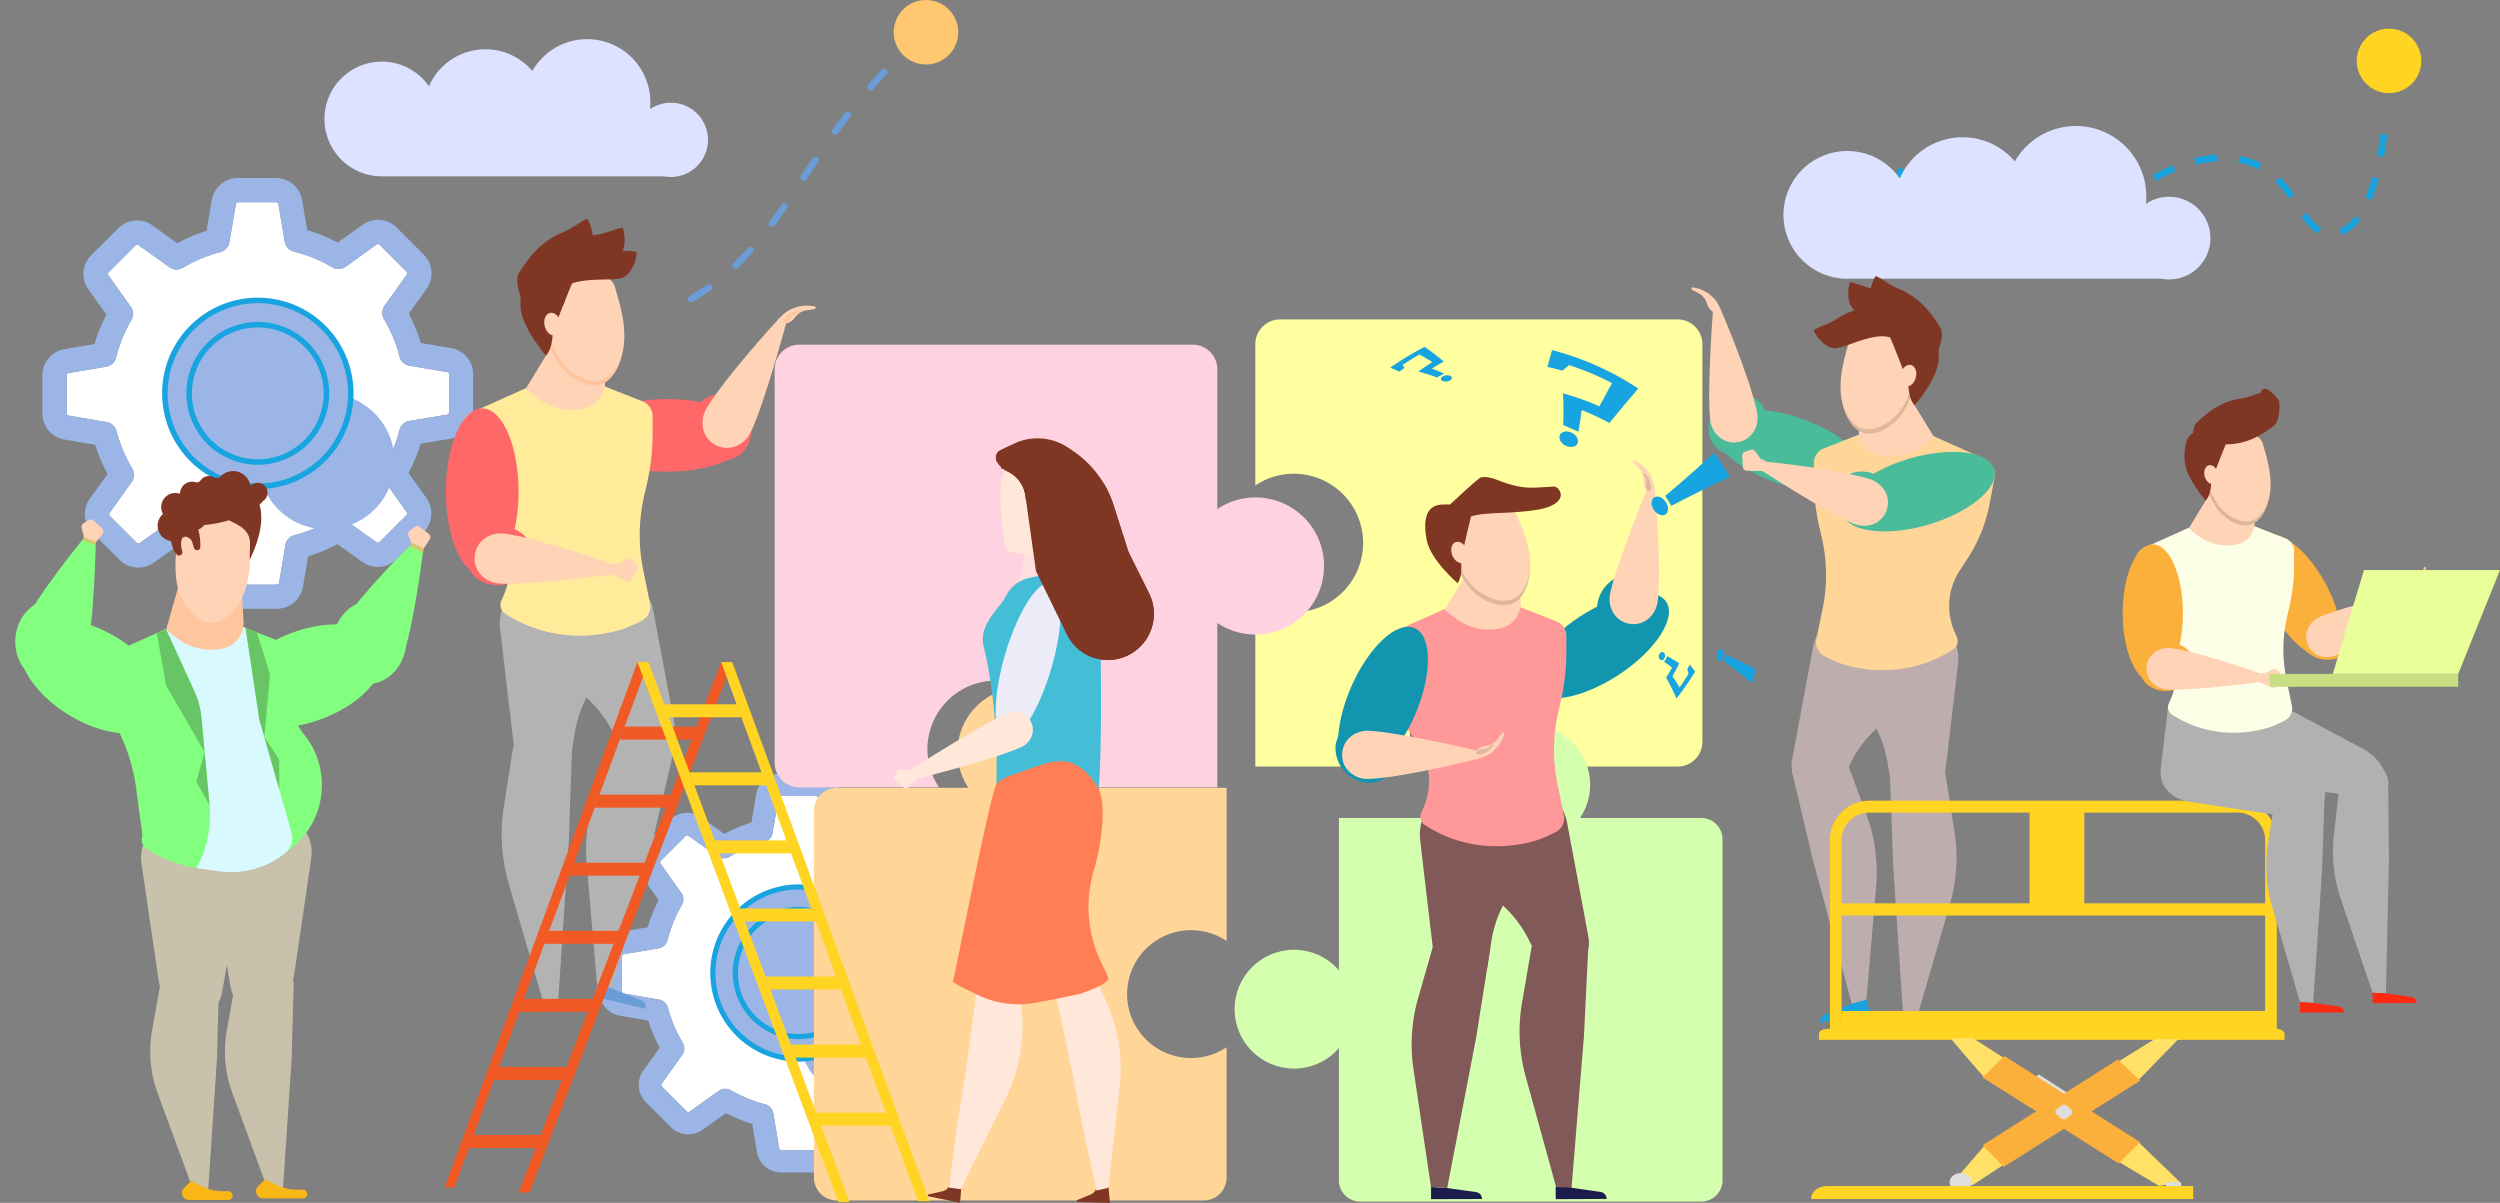 <svg xmlns="http://www.w3.org/2000/svg" width="1128.687" height="543.062" viewBox="0 0 1128.687 543.062"><rect x="0" y="0" width="1128.687" height="543.062" fill="#808080" stroke="none"/><defs><style>.a{fill:none;stroke:#18a4e0;stroke-width:3px;stroke-dasharray:10;}.b{fill:#dce2ff;}.c{fill:#ffd422;}.d{fill:#ffff9f;}.e{fill:#6a9dd8;}.f{fill:#ffc770;}.g{fill:#fff;}.h{fill:#9bb6e6;}.i{fill:#18a4e0;}.j{fill:#ffd2e2;}.k{fill:#ffd697;}.l{fill:#d4ffae;}.m{fill:#82ff7e;}.n{fill:#c8c1ab;}.o{fill:#c8c0ab;}.p{fill:#d8faff;}.q{fill:#ffc59e;}.r{fill:#ffd3b6;}.s{fill:#7f3724;}.t{fill:#d8c470;}.u{fill:#68c565;}.v{fill:#f8b716;}.w{fill:#4bbc99;}.x{fill:#beadad;}.y{fill:#ffd698;}.z{fill:#dfb79c;}.aa{fill:#ffe168;}.ab{fill:#dedede;}.ac{fill:#fbb03b;}.ad{fill:#b1b1b1;}.ae{fill:#fcffe5;}.af{fill:#dbb49a;}.ag{fill:#f4be84;}.ah{fill:#e2ac76;}.ai{fill:#fe2911;}.aj{fill:#c9de82;}.ak{fill:#e8ff99;}.al{fill:#1d1d4d;}.am{fill:#815959;}.an{fill:#1295af;}.ao{fill:#ff9898;}.ap{fill:#6256b7;}.aq{fill:#ffdede;}.ar{fill:#ffe8d9;}.as{fill:#432e36;}.at{fill:#44bed6;}.au{fill:#ececf9;}.av{fill:#ff7e56;}.aw{fill:#ff6869;}.ax{fill:#b3b3b3;}.ay{fill:#ffeb99;}.az{fill:#f15a24;}</style></defs><g transform="translate(-91.205 -5152.187)"><g transform="translate(-235 199)"><path class="a" d="M4011.091,7755.76s-10.064-51.471,0-54.367,1.776,40.33,40.256,42.781,60.089-40.553,98.273-42.781,35.372,38.1,54.465,33.868,21.9-50.8,21.9-50.8" transform="translate(-2822.904 -2676.813)"/><path class="b" d="M2983.073,730.174c.778.029,1.548.029,2.316,0H3125.9a18.669,18.669,0,1,0-6.883-33.787,31.772,31.772,0,0,0-59.165-19.162,30.953,30.953,0,0,0-51.954,7.688,28.834,28.834,0,1,0-24.83,45.262Zm79.776-17.037c.059.075.123.148.185.223h-.322Z" transform="translate(-1823.99 4348.835)"/><path class="c" d="M4242.9,574.666a14.553,14.553,0,1,0,17.213,11.3A14.553,14.553,0,0,0,4242.9,574.666Z" transform="translate(-2841.075 4391.77)"/></g><path class="d" d="M2672.976,570.18H2493.521a11.191,11.191,0,0,0-11.191,11.189v63.759a31.266,31.266,0,1,1,0,51.951v74.948h74.96a31.266,31.266,0,1,1,51.951,0h63.735a11.191,11.191,0,0,0,11.189-11.189V581.369A11.189,11.189,0,0,0,2672.976,570.18Z" transform="translate(-1824.375 4726.222)"/><g transform="translate(103 110)"><g transform="translate(154.618 5055.339)"><path class="e" d="M837.256,1014.263a1.512,1.512,0,0,1-.828-2.907,11,11,0,0,0,3.668-1.974,1.512,1.512,0,0,1,1.916,2.341,14.165,14.165,0,0,1-4.654,2.513Z" transform="translate(-800.181 -858.908)"/><path class="e" d="M791.33,585.768a1.512,1.512,0,0,1-.822-2.91,88.963,88.963,0,0,0,8.706-3.3,1.517,1.517,0,1,1,1.232,2.772,92.2,92.2,0,0,1-9.008,3.409Zm-15.312,3.44a1.474,1.474,0,0,1-.169.031,87.785,87.785,0,0,1-9.606.748,1.512,1.512,0,1,1-.068-3.024,85.681,85.681,0,0,0,9.276-.724,1.515,1.515,0,0,1,.567,2.969Zm37.914-14.379a1.512,1.512,0,0,1-1.213-2.722,82.392,82.392,0,0,0,7.391-5.639,1.512,1.512,0,1,1,1.971,2.294,84.981,84.981,0,0,1-7.665,5.852A1.56,1.56,0,0,1,813.932,574.829ZM750.921,588.8a1.556,1.556,0,0,1-.616.025,78.948,78.948,0,0,1-9.4-2.211,1.514,1.514,0,1,1,.875-2.9,75.158,75.158,0,0,0,9.036,2.125,1.512,1.512,0,0,1,.108,2.96ZM832.3,557.737a1.515,1.515,0,0,1-1.561-2.4c1.574-2.023,4.029-.25,2.39,1.857A1.506,1.506,0,0,1,832.3,557.737Zm-104.71,22.217a1.512,1.512,0,0,1-1.337-.308,13.738,13.738,0,0,1-4.857-7.1,10.046,10.046,0,0,1-.286-1.956,1.514,1.514,0,1,1,3.024-.136,6.863,6.863,0,0,0,.2,1.361,10.863,10.863,0,0,0,3.862,5.51,1.512,1.512,0,0,1,.191,2.131,1.488,1.488,0,0,1-.792.5Zm14.995-18.33a1.555,1.555,0,0,1-.536.034c-.585-.065-1.167-.129-1.74-.185a24.394,24.394,0,0,0-7.2.4,1.512,1.512,0,0,1-.616-2.96,27.02,27.02,0,0,1,8.112-.437c.591.055,1.186.12,1.789.188a1.512,1.512,0,0,1,.2,2.972Zm124.487-32.152a1.512,1.512,0,0,1-1.1-2.79,87.986,87.986,0,0,0,7.872-4.968,1.512,1.512,0,1,1,1.746,2.464,90.024,90.024,0,0,1-8.146,5.14,1.566,1.566,0,0,1-.366.154Zm-39.3,7.933a1.513,1.513,0,0,1-.7,0,25.634,25.634,0,0,1-9.19-3.939A1.512,1.512,0,0,1,819.623,531a22.6,22.6,0,0,0,8.118,3.449,1.512,1.512,0,0,1,.034,2.944Zm59.4-23.015a1.512,1.512,0,0,1-1.414-2.559c1.922-1.848,3.828-3.8,5.661-5.821.28-.308.554-.616.831-.924A1.512,1.512,0,1,1,894.5,507.1q-.421.462-.847.924c-1.879,2.07-3.834,4.078-5.805,5.969a1.484,1.484,0,0,1-.677.4Zm-75.486,6.082a1.634,1.634,0,0,1-.326.043,1.512,1.512,0,0,1-1.54-1.472,14,14,0,0,1,.924-5.436,13.242,13.242,0,0,1,2.707-4.287,1.512,1.512,0,0,1,2.208,2.066,10.246,10.246,0,0,0-2.091,3.311,10.983,10.983,0,0,0-.718,4.268,1.515,1.515,0,0,1-1.161,1.506Zm25.869-8.451a1.509,1.509,0,0,1-1.426-.388,16.24,16.24,0,0,0-4.281-3.04,13.111,13.111,0,0,0-3.144-1.05,1.512,1.512,0,0,1,.594-2.966,16.124,16.124,0,0,1,3.871,1.293,19.132,19.132,0,0,1,5.078,3.606,1.506,1.506,0,0,1,.018,2.137,1.485,1.485,0,0,1-.715.406Zm66.1-16.655a1.512,1.512,0,0,1-1.58-2.371c1.755-2.353,3.554-4.857,5.5-7.653a1.512,1.512,0,1,1,2.482,1.728c-1.962,2.824-3.782,5.356-5.543,7.733a1.5,1.5,0,0,1-.862.564Zm14.308-20.729a1.515,1.515,0,0,1-1.629-2.3l.714-1.081c1.481-2.236,3.009-4.552,4.527-6.818a1.513,1.513,0,0,1,2.516,1.681c-1.515,2.261-3.043,4.573-4.518,6.806L918.848,474a1.5,1.5,0,0,1-.9.634Zm14.2-20.81a1.515,1.515,0,0,1-1.589-2.359c1.848-2.553,3.785-5.112,5.725-7.607a1.512,1.512,0,0,1,2.387,1.848c-1.919,2.464-3.828,5-5.667,7.533a1.509,1.509,0,0,1-.859.585Zm15.66-19.71c-.642.161-1.946-1.964-1.512-2.464,2.063-2.39,4.194-4.78,6.335-7.108a1.513,1.513,0,1,1,2.227,2.048c-2.119,2.3-4.228,4.672-6.27,7.037a1.516,1.516,0,0,1-.782.474Zm17.246-18.37a1.515,1.515,0,0,1-1.429-2.547c2.251-2.214,4.57-4.422,6.892-6.569a1.512,1.512,0,1,1,2.051,2.22c-2.3,2.125-4.592,4.312-6.822,6.5a1.521,1.521,0,0,1-.711.379Z" transform="translate(-721.105 -406.198)"/></g><path class="f" d="M4242.9,574.666a14.553,14.553,0,1,0,17.213,11.3A14.553,14.553,0,0,0,4242.9,574.666Z" transform="translate(-3839.602 4467.829)"/></g><g transform="translate(361.817 5501.433)"><path class="g" d="M804.046,1705.5v15.836H804a.965.965,0,0,1-.824.975l-15.8,2.627a5.07,5.07,0,0,0-4.067,3.733,60.6,60.6,0,0,1-6.544,15.766,5.08,5.08,0,0,0,.231,5.522l9.293,13.092a1.041,1.041,0,0,1-.118,1.276l-11.209,11.213a.942.942,0,0,1-.72.3.889.889,0,0,1-.556-.189l-13.054-9.288a5.085,5.085,0,0,0-5.527-.231,59.854,59.854,0,0,1-15.766,6.544,4.98,4.98,0,0,0-3.719,4.067l-2.674,15.8a.979.979,0,0,1-.974.824H716.117a.979.979,0,0,1-.984-.824l-2.627-15.8a5.06,5.06,0,0,0-3.733-4.067,62.663,62.663,0,0,1-15.418-6.313,5.176,5.176,0,0,0-2.561-.682,4.885,4.885,0,0,0-2.928.941l-13.181,9.364a1.1,1.1,0,0,1-.57.183.942.942,0,0,1-.706-.3l-11.214-11.2a1.054,1.054,0,0,1-.118-1.29l9.26-12.974a5.178,5.178,0,0,0,.231-5.569,59.7,59.7,0,0,1-6.628-15.719,5.122,5.122,0,0,0-4.063-3.719l-15.884-2.707a.988.988,0,0,1-.824-.984v-15.837a.97.97,0,0,1,.824-.974l15.686-2.641a5.066,5.066,0,0,0,4.1-3.766,59.82,59.82,0,0,1,6.431-15.8,5,5,0,0,0-.268-5.489l-9.359-13.181a1.007,1.007,0,0,1,.113-1.276l11.2-11.209a.94.94,0,0,1,.716-.3.976.976,0,0,1,.57.183l12.974,9.255a5.179,5.179,0,0,0,5.574.231,59.558,59.558,0,0,1,15.719-6.624,5.141,5.141,0,0,0,3.719-4.067l2.712-15.907a.984.984,0,0,1,.984-.833H731.7a.965.965,0,0,1,.97.833l2.641,15.686a5.089,5.089,0,0,0,3.766,4.1,61.252,61.252,0,0,1,16.147,6.59,5.066,5.066,0,0,0,5.527-.216l12.974-9.326a1.09,1.09,0,0,1,.565-.2,1.069,1.069,0,0,1,.72.3l11.2,11.214a1.017,1.017,0,0,1,.118,1.276l-9.293,13.054a5.108,5.108,0,0,0-.231,5.536,59.637,59.637,0,0,1,6.544,15.757,5.009,5.009,0,0,0,4.067,3.728l15.8,2.665a1,1,0,0,1,.824,1.031Zm-41.126,7.9a38.861,38.861,0,1,0-38.857,38.857A38.863,38.863,0,0,0,762.92,1713.4Z" transform="translate(-633.987 -1623.363)"/><path class="h" d="M802.63,1694.139v15.837a11.1,11.1,0,0,1-9.293,10.983l-12.635,2.109a70.307,70.307,0,0,1-5.075,12.24l7.447,10.461a11.129,11.129,0,0,1-1.205,14.33l-11.214,11.214a11.1,11.1,0,0,1-14.33,1.205l-10.413-7.448a70.7,70.7,0,0,1-12.268,5.108l-2.142,12.617a11.115,11.115,0,0,1-10.983,9.3H704.636a11.11,11.11,0,0,1-10.978-9.3l-2.109-12.617a70.672,70.672,0,0,1-11.887-4.886l-10.564,7.532a11.086,11.086,0,0,1-14.3-1.205L643.588,1760.4a11.082,11.082,0,0,1-1.205-14.33l7.414-10.31a70.675,70.675,0,0,1-5.178-12.24l-12.786-2.194a11.091,11.091,0,0,1-9.293-10.978v-15.836a11.1,11.1,0,0,1,9.293-10.983l12.485-2.109a69.29,69.29,0,0,1,5-12.3l-7.532-10.564a11.148,11.148,0,0,1,1.205-14.344l11.247-11.2a11.082,11.082,0,0,1,14.33-1.205l10.357,7.447a69.791,69.791,0,0,1,12.24-5.178l2.18-12.786A11.11,11.11,0,0,1,704.335,1612h15.836a11.129,11.129,0,0,1,11,9.293l2.095,12.485A71.423,71.423,0,0,1,745.974,1639l10.479-7.429a11.078,11.078,0,0,1,14.292,1.205l11.2,11.214a11.077,11.077,0,0,1,1.205,14.33l-7.447,10.423a71.324,71.324,0,0,1,5.084,12.24l12.64,2.142A10.983,10.983,0,0,1,802.63,1694.139ZM792.6,1709.975v-15.837a1,1,0,0,0-.833-.984l-15.8-2.664a5.009,5.009,0,0,1-4.067-3.729,59.642,59.642,0,0,0-6.544-15.756,5.108,5.108,0,0,1,.231-5.536l9.293-13.054a1.017,1.017,0,0,0-.118-1.276l-11.2-11.214a1.068,1.068,0,0,0-.72-.3,1.094,1.094,0,0,0-.565.2l-12.974,9.326a5.065,5.065,0,0,1-5.527.217,61.251,61.251,0,0,0-16.147-6.591,5.089,5.089,0,0,1-3.766-4.1l-2.641-15.686a.965.965,0,0,0-.97-.833H704.42a.984.984,0,0,0-.984.833l-2.712,15.907a5.14,5.14,0,0,1-3.719,4.067,59.561,59.561,0,0,0-15.719,6.624,5.178,5.178,0,0,1-5.574-.231l-12.974-9.255a.979.979,0,0,0-.57-.184.942.942,0,0,0-.716.3l-11.2,11.209a1.007,1.007,0,0,0-.113,1.276l9.359,13.181a5,5,0,0,1,.268,5.489,59.823,59.823,0,0,0-6.407,15.77,5.066,5.066,0,0,1-4.1,3.766l-15.686,2.641a.97.97,0,0,0-.824.974v15.837a.989.989,0,0,0,.824.984l15.907,2.711a5.122,5.122,0,0,1,4.063,3.719,59.7,59.7,0,0,0,6.628,15.719,5.178,5.178,0,0,1-.231,5.569l-9.26,12.974a1.055,1.055,0,0,0,.118,1.29l11.19,11.2a.942.942,0,0,0,.706.3,1.1,1.1,0,0,0,.57-.184l13.181-9.363a4.886,4.886,0,0,1,2.928-.942,5.179,5.179,0,0,1,2.561.683,62.652,62.652,0,0,0,15.418,6.313,5.061,5.061,0,0,1,3.733,4.067l2.627,15.8a.979.979,0,0,0,.984.824h15.836a.979.979,0,0,0,.974-.824l2.674-15.8a4.981,4.981,0,0,1,3.719-4.067,59.854,59.854,0,0,0,15.766-6.544,5.084,5.084,0,0,1,5.527.231l13.054,9.288a.89.89,0,0,0,.555.188.941.941,0,0,0,.72-.3l11.214-11.214a1.04,1.04,0,0,0,.118-1.276l-9.293-13.092a5.08,5.08,0,0,1-.231-5.522,60.6,60.6,0,0,0,6.544-15.766,5.07,5.07,0,0,1,4.067-3.733l15.8-2.627a.965.965,0,0,0,.824-.974Z" transform="translate(-622.54 -1612)"/><path class="h" d="M770.2,1720.71a38.861,38.861,0,1,1-38.866,38.863A38.86,38.86,0,0,1,770.2,1720.71Zm28.717,38.862a28.412,28.412,0,1,1-.024,0Z" transform="translate(-680.116 -1669.533)"/><path class="i" d="M768.9,1798.29a40.015,40.015,0,1,1,40.015-40.015A40.015,40.015,0,0,1,768.9,1798.29Zm0-77.718a37.7,37.7,0,1,0,37.713,37.706A37.7,37.7,0,0,0,768.9,1720.571Zm0,67.559a29.86,29.86,0,1,1,29.851-29.856A29.861,29.861,0,0,1,768.9,1788.131Zm0-57.4a27.544,27.544,0,1,0,27.535,27.541A27.544,27.544,0,0,0,768.9,1730.73Z" transform="translate(-678.824 -1668.237)"/></g><g transform="translate(440.951 5307.806)"><circle class="j" cx="30.956" cy="30.956" r="30.956" transform="translate(173.3 99.918) rotate(-45)"/><path class="j" d="M1627.859,820.73H1450.18a11.08,11.08,0,0,0-11.08,11.08v177.679a11.08,11.08,0,0,0,11.08,11.08H1513.3a30.956,30.956,0,1,1,51.434,0h74.2V831.81A11.08,11.08,0,0,0,1627.859,820.73Z" transform="translate(-1439.1 -820.73)"/></g><g transform="translate(458.676 5462.539)"><path class="k" d="M1713.4,1782.01a28.861,28.861,0,1,1,16.069-52.838V1660H1553.48a10.33,10.33,0,0,0-10.33,10.33v165.655a10.33,10.33,0,0,0,10.33,10.33h165.644a10.33,10.33,0,0,0,10.33-10.33v-58.861a28.716,28.716,0,0,1-16.058,4.886Z" transform="translate(-1543.15 -1614.686)"/><ellipse class="k" cx="29.102" cy="29.102" rx="29.102" ry="29.102" transform="translate(64.823 0)"/></g><g transform="translate(648.594 5479.712)"><path class="l" d="M2612.33,1660h163.578a9.6,9.6,0,0,1,9.6,9.6v153.985a9.6,9.6,0,0,1-9.6,9.6H2621.932a9.6,9.6,0,0,1-9.6-9.6Z" transform="translate(-2565.234 -1618.228)"/><ellipse class="l" cx="26.827" cy="26.827" rx="26.827" ry="26.827" transform="translate(106.863 0)"/><ellipse class="l" cx="26.827" cy="26.827" rx="26.827" ry="26.827" transform="translate(0 101.268)"/></g><g transform="translate(91.205 5232.554)"><path class="g" d="M816.813,1711.253v17.1h-.051a1.042,1.042,0,0,1-.89,1.052l-17.061,2.837a5.475,5.475,0,0,0-4.392,4.031,65.441,65.441,0,0,1-7.066,17.025,5.485,5.485,0,0,0,.249,5.963l10.035,14.137a1.124,1.124,0,0,1-.127,1.378l-12.1,12.109a1.017,1.017,0,0,1-.778.326.96.96,0,0,1-.6-.2l-14.1-10.03a5.491,5.491,0,0,0-5.968-.249,64.63,64.63,0,0,1-17.025,7.066,5.378,5.378,0,0,0-4.016,4.392l-2.887,17.06a1.057,1.057,0,0,1-1.052.89H721.862a1.057,1.057,0,0,1-1.062-.89l-2.837-17.06a5.465,5.465,0,0,0-4.031-4.392,67.665,67.665,0,0,1-16.649-6.817,5.589,5.589,0,0,0-2.765-.737,5.276,5.276,0,0,0-3.162,1.016l-14.234,10.111a1.187,1.187,0,0,1-.615.2,1.017,1.017,0,0,1-.762-.325l-12.109-12.094a1.138,1.138,0,0,1-.127-1.393l10-14.01a5.592,5.592,0,0,0,.249-6.014,64.475,64.475,0,0,1-7.158-16.974,5.531,5.531,0,0,0-4.387-4.016l-17.152-2.923a1.067,1.067,0,0,1-.89-1.062v-17.1a1.047,1.047,0,0,1,.89-1.052L662,1707.751a5.47,5.47,0,0,0,4.428-4.067,64.6,64.6,0,0,1,6.944-17.065,5.4,5.4,0,0,0-.29-5.928l-10.106-14.234a1.088,1.088,0,0,1,.122-1.378l12.1-12.1a1.015,1.015,0,0,1,.773-.325,1.054,1.054,0,0,1,.615.2l14.01,9.994a5.592,5.592,0,0,0,6.019.249,64.309,64.309,0,0,1,16.974-7.152,5.551,5.551,0,0,0,4.016-4.392l2.928-17.177a1.062,1.062,0,0,1,1.062-.9h17.1a1.042,1.042,0,0,1,1.047.9l2.852,16.938a5.5,5.5,0,0,0,4.067,4.428,66.136,66.136,0,0,1,17.437,7.117,5.47,5.47,0,0,0,5.968-.234l14.01-10.07a1.178,1.178,0,0,1,.61-.214,1.154,1.154,0,0,1,.778.325l12.094,12.109a1.1,1.1,0,0,1,.127,1.378l-10.035,14.1a5.516,5.516,0,0,0-.249,5.978,64.4,64.4,0,0,1,7.066,17.015,5.409,5.409,0,0,0,4.392,4.026l17.066,2.877a1.078,1.078,0,0,1,.89,1.113Zm-44.41,8.53a41.965,41.965,0,1,0-41.96,41.96A41.966,41.966,0,0,0,772.4,1719.784Z" transform="translate(-614.042 -1622.555)"/><path class="h" d="M817.011,1700.7v17.1a11.987,11.987,0,0,1-10.035,11.86l-13.644,2.278a75.916,75.916,0,0,1-5.48,13.217l8.042,11.3a12.018,12.018,0,0,1-1.3,15.474l-12.109,12.109a11.987,11.987,0,0,1-15.474,1.3l-11.245-8.042a76.345,76.345,0,0,1-13.248,5.516l-2.313,13.624a12,12,0,0,1-11.86,10.045H711.192a12,12,0,0,1-11.855-10.045l-2.277-13.624a76.31,76.31,0,0,1-12.836-5.277l-11.407,8.134a11.972,11.972,0,0,1-15.439-1.3l-12.109-12.109a11.967,11.967,0,0,1-1.3-15.474l8.007-11.133a76.319,76.319,0,0,1-5.592-13.217l-13.807-2.369a11.977,11.977,0,0,1-10.035-11.855v-17.1a11.987,11.987,0,0,1,10.035-11.86l13.482-2.277a74.824,74.824,0,0,1,5.4-13.283l-8.134-11.407a12.038,12.038,0,0,1,1.3-15.49l12.145-12.094a11.967,11.967,0,0,1,15.474-1.3l11.184,8.042a75.359,75.359,0,0,1,13.217-5.592L699,1622.035A12,12,0,0,1,710.867,1612h17.1a12.017,12.017,0,0,1,11.875,10.035l2.262,13.482a77.132,77.132,0,0,1,13.726,5.643l11.316-8.022a11.963,11.963,0,0,1,15.434,1.3l12.1,12.109a11.962,11.962,0,0,1,1.3,15.474l-8.042,11.255a77.022,77.022,0,0,1,5.49,13.217l13.649,2.313A11.86,11.86,0,0,1,817.011,1700.7Zm-10.833,17.1v-17.1a1.078,1.078,0,0,0-.9-1.062l-17.066-2.877a5.409,5.409,0,0,1-4.392-4.026,64.4,64.4,0,0,0-7.066-17.015,5.515,5.515,0,0,1,.249-5.978l10.035-14.1a1.1,1.1,0,0,0-.127-1.378l-12.094-12.109a1.153,1.153,0,0,0-.778-.325,1.182,1.182,0,0,0-.61.213l-14.01,10.071a5.47,5.47,0,0,1-5.968.234,66.141,66.141,0,0,0-17.436-7.117,5.5,5.5,0,0,1-4.067-4.428l-2.852-16.938a1.042,1.042,0,0,0-1.047-.9H710.958a1.062,1.062,0,0,0-1.062.9l-2.928,17.177a5.55,5.55,0,0,1-4.016,4.392,64.32,64.32,0,0,0-16.974,7.153,5.591,5.591,0,0,1-6.019-.249l-14.01-9.994a1.057,1.057,0,0,0-.615-.2,1.017,1.017,0,0,0-.773.325l-12.1,12.1a1.088,1.088,0,0,0-.122,1.377l10.106,14.234a5.4,5.4,0,0,1,.29,5.927,64.6,64.6,0,0,0-6.919,17.03,5.47,5.47,0,0,1-4.428,4.067l-16.938,2.852a1.047,1.047,0,0,0-.89,1.052v17.1a1.068,1.068,0,0,0,.89,1.062l17.177,2.928a5.531,5.531,0,0,1,4.387,4.016,64.472,64.472,0,0,0,7.158,16.974,5.591,5.591,0,0,1-.249,6.014l-10,14.01a1.139,1.139,0,0,0,.127,1.393l12.084,12.094a1.017,1.017,0,0,0,.762.325,1.19,1.19,0,0,0,.615-.2l14.234-10.111a5.276,5.276,0,0,1,3.162-1.017,5.592,5.592,0,0,1,2.765.737,67.66,67.66,0,0,0,16.649,6.817,5.465,5.465,0,0,1,4.031,4.392l2.837,17.061a1.057,1.057,0,0,0,1.062.89h17.1a1.057,1.057,0,0,0,1.052-.89l2.888-17.061a5.378,5.378,0,0,1,4.016-4.392,64.635,64.635,0,0,0,17.025-7.066,5.49,5.49,0,0,1,5.968.249l14.1,10.03a.961.961,0,0,0,.6.2,1.016,1.016,0,0,0,.778-.325l12.109-12.109a1.123,1.123,0,0,0,.127-1.378l-10.035-14.137a5.485,5.485,0,0,1-.249-5.963,65.438,65.438,0,0,0,7.066-17.025,5.475,5.475,0,0,1,4.392-4.031l17.06-2.837a1.042,1.042,0,0,0,.89-1.052Z" transform="translate(-603.408 -1612)"/><path class="h" d="M773.3,1720.71a41.965,41.965,0,1,1-41.97,41.966A41.964,41.964,0,0,1,773.3,1720.71Zm31.01,41.965a30.7,30.7,0,1,1-.025,0Z" transform="translate(-656.894 -1665.447)"/><path class="i" d="M772.1,1804.68a43.21,43.21,0,1,1,43.21-43.21A43.21,43.21,0,0,1,772.1,1804.68Zm0-83.924a40.714,40.714,0,1,0,40.724,40.717A40.714,40.714,0,0,0,772.1,1720.756Zm0,72.954a32.245,32.245,0,1,1,32.235-32.24A32.245,32.245,0,0,1,772.1,1793.71Zm0-61.984a29.744,29.744,0,1,0,29.734,29.74,29.744,29.744,0,0,0-29.734-29.74Z" transform="translate(-655.695 -1664.242)"/><ellipse class="m" cx="36.561" cy="20.573" rx="36.561" ry="20.573" transform="translate(96.969 218.744) rotate(-21.07)"/><path class="n" d="M724,2318.343a7.709,7.709,0,0,0-1.2,2.959l-3.68,20.843a54.042,54.042,0,0,0,2.608,28.183l15.647,42.59,7.147.478,3.909-58.562.915-34.111c.056-2.181-1.754-4.148-4.367-4.738l-8.388-1.9C731.6,2312.975,726.412,2314.724,724,2318.343Z" transform="translate(-650.492 -1957.014)"/><path class="o" d="M790.371,2318.343a7.778,7.778,0,0,0-1.2,2.958l-3.686,20.843a54.1,54.1,0,0,0,2.613,28.183l15.647,42.59,7.148.478,3.9-58.562.915-34.111c.056-2.181-1.754-4.148-4.367-4.738l-8.388-1.9C797.976,2312.975,792.786,2314.724,790.371,2318.343Z" transform="translate(-683.126 -1957.014)"/><path class="n" d="M723.195,2183.359c-2.033.081-4.316,1.275-6.446,2.811-4.809,3.477-7.27,9.837-6.36,16.074,2.089,14.392,6.166,42.382,7.808,53.088a13.278,13.278,0,0,0,3.869,7.625l5.4,5.15a10.824,10.824,0,0,0,12.6,1.871,13.218,13.218,0,0,0,6.715-9.517l1.952-11.1a49.022,49.022,0,0,1,10.467-22.876,19.612,19.612,0,0,0,2.308-21.117c-7.214-14.188-20.939-22.688-35.7-22.1Z" transform="translate(-646.507 -1892.844)"/><path class="o" d="M797.074,2178.689c2.033.076,4.316,1.271,6.446,2.811,4.809,3.477,7.27,9.832,6.36,16.069-2.089,14.391-6.167,42.386-7.808,53.092a13.278,13.278,0,0,1-3.869,7.595l-5.4,5.149a10.817,10.817,0,0,1-12.6,1.871,13.217,13.217,0,0,1-6.715-9.516l-1.952-11.1a49.069,49.069,0,0,0-10.467-22.876,19.613,19.613,0,0,1-2.308-21.117c7.214-14.183,20.939-22.688,35.7-22.1Z" transform="translate(-669.362 -1890.533)"/><path class="m" d="M770.759,2060.707a37.48,37.48,0,0,0-3.4-5.038,29.958,29.958,0,0,1-6.609-20.894q.244-3.37.244-6.761v-7.666a7.117,7.117,0,0,0-4.5-6.609l-19.318-7.625a37.862,37.862,0,0,0-29.378.692l-26.165,11.748a8.179,8.179,0,0,0-4.687,8.978l2.267,11.972a70.3,70.3,0,0,0,5.312,16.557,81.432,81.432,0,0,1,6.97,23.471l2.933,21.987a4.575,4.575,0,0,0,1.337,5.383l.193.153c16.715,11.041,35.986,11.8,51.679,7,.346-.106.661-.239,1.017-.355a36.515,36.515,0,0,0,22.129-53Z" transform="translate(-630.09 -1804.471)"/><path class="p" d="M746.216,2119.658l10.228,1.434a38.818,38.818,0,0,0,29.683-8.174,8.785,8.785,0,0,0,2.948-9.247l-14.539-51.2-6.2-41.228-1.017-.4-34.827,1.139,11.362,24.8a56.335,56.335,0,0,1,4.89,18.3l3.325,36.058A50.189,50.189,0,0,1,746.216,2119.658Z" transform="translate(-657.464 -1808.092)"/><path class="q" d="M737.818,1975.91l-5.358,18.9,4.524,3.589a25.418,25.418,0,0,0,21.173,4.911,11.784,11.784,0,0,0,9.247-12.389l-.666-10.564Z" transform="translate(-657.45 -1790.914)"/><path class="r" d="M756.587,1959.229c3.182.193,6.232-1.454,8.606-3.589,8.83-7.961,9.506-21.351,9.511-33.236a7.018,7.018,0,0,0-.656-3.681c-.986-1.672-7.173-8.5-9.084-8.85-8.225-.569-12.292,5.5-20.609,5.328a3.41,3.41,0,0,0-2.033.381,3.082,3.082,0,0,0-1.062,1.906c-.818,3.36.046,6.995-.244,10.472a57.29,57.29,0,0,0,0,10.726c.732,6.929,3.437,13.512,9.115,17.792A12.284,12.284,0,0,0,756.587,1959.229Z" transform="translate(-661.533 -1758.429)"/><path class="s" d="M771.748,1915.2c.041-2.842.092-5.541.142-6.853.229-6.1-4.362-8.378-7.717-10.045-3.091-1.525-4.453-2.4-4.534-4.219a2.847,2.847,0,0,0-5.343-1.23l-.366.666a8.861,8.861,0,0,1-7.89,4.5c-5.155-.031-7.275,4.473-8.642,11.916-2.989-9.272-2.135-17.284,2.471-23.242,4.463-5.755,12.129-9,20-8.454,6.858.473,12.358,3.757,15.1,9.013C778.489,1894.022,777.335,1903.792,771.748,1915.2Z" transform="translate(-659.018 -1742.867)"/><ellipse class="m" cx="20.573" cy="36.561" rx="20.573" ry="36.561" transform="matrix(0.517, -0.856, 0.856, 0.517, 0, 223.667)"/><path class="s" d="M774.129,1880.188a4.468,4.468,0,0,0-5.917-2.221,4.346,4.346,0,0,0-1.413,1.017,7.731,7.731,0,0,0-.249-1.108,7.915,7.915,0,0,0-14.595-1.327,4.512,4.512,0,0,0-.549-.661,4.682,4.682,0,0,0-7.849,2.14,5.439,5.439,0,0,0-8.23,2.664,5.5,5.5,0,0,0-.305,1.81,6.411,6.411,0,0,0-7.707,9.151,6.985,6.985,0,0,0,3.609,12.2,28.9,28.9,0,0,0,1.429,4.575,1.814,1.814,0,0,0,.89.966c.041.107.076.208.122.31.661,1.525,3.208.392,2.654-1.154a5.035,5.035,0,0,1-.153-.508,1.734,1.734,0,0,0-.127-.59.586.586,0,0,0-.035-.1c-.336-1.677-.391-3.94.508-4.931.122-.1.244-.193.366-.3a2.033,2.033,0,0,1,1.881.051c2.13.889,2.1,2.592,2.867,4.839a1.459,1.459,0,0,0,1.9.91l.1.1a4.41,4.41,0,0,1,.834-.823l-.1-.1a1.6,1.6,0,0,0,.1-.508,26.3,26.3,0,0,0-.574-6.558c-.122-.508-.239-.976-.346-1.413a1.807,1.807,0,0,0,.437-.116,6.228,6.228,0,0,0,2.252-1.866,54.275,54.275,0,0,0,15.439-3.66c.483-.066.991-.142,1.525-.234a8.811,8.811,0,0,0,.844.356,2.2,2.2,0,0,0,2.826-1.393,5.632,5.632,0,0,0,2.593-2.033,5.086,5.086,0,0,0,.737-2.191,3.09,3.09,0,0,0,2.11-1.062,3.28,3.28,0,0,0,.386-.579,4.469,4.469,0,0,0,1.744-5.648Z" transform="translate(-653.733 -1739.964)"/><path class="r" d="M661.889,1927.976l4.906-6.238a1.835,1.835,0,0,0-.208-2.491l-3.869-3.508a1.83,1.83,0,0,0-2.206-.193l-2.374,1.489a1.841,1.841,0,0,0-.8,2.034l.935,3.558a2.237,2.237,0,0,1-.153,1.561,2.277,2.277,0,0,0,.229,2.348l.539.722Z" transform="translate(-620.486 -1761.098)"/><ellipse class="m" cx="18.799" cy="16.547" rx="18.799" ry="16.547" transform="translate(5.994 227.046) rotate(-87.16)"/><path class="m" d="M635.973,1933.265l-5.2-1.865s-22.215,26.805-29.124,42.4c-2.709,6.1,1.693,13.863,10.731,17.1s17.4.066,19.15-6.39C635.363,1970.37,635.973,1933.265,635.973,1933.265Z" transform="translate(-592.75 -1769.031)"/><path class="t" d="M658.987,1931.4l-.747.915,5.912,2.537.03-1.586Z" transform="translate(-620.96 -1769.031)"/><path class="r" d="M952.764,1933.7l4.346-6.639a1.835,1.835,0,0,0-.427-2.466l-4.169-3.152a1.831,1.831,0,0,0-2.211,0l-2.232,1.693a1.84,1.84,0,0,0-.615,2.079l1.251,3.488a2.241,2.241,0,0,1,0,1.566,2.262,2.262,0,0,0,.437,2.318l.6.671Z" transform="translate(-763.099 -1763.952)"/><path class="m" d="M910.459,1994.908c-5.3-8.215-15.657-9.76-23.145-3.452a20.648,20.648,0,0,0-3.965,26.287c5.3,8.215,15.657,9.755,23.145,3.447A20.645,20.645,0,0,0,910.459,1994.908Z" transform="translate(-730.133 -1796.65)"/><path class="m" d="M922.625,1938.6l-4.967-2.4s-24.94,24.289-33.47,39.067c-3.345,5.79.214,13.959,8.855,18.143s17.284,1.917,19.719-4.321C918.09,1975.434,922.625,1938.6,922.625,1938.6Z" transform="translate(-731.435 -1771.391)"/><path class="t" d="M954.875,1938.6l-4.967-2.4-1.4,1.383,6.12,2.913Z" transform="translate(-763.67 -1771.391)"/><path class="u" d="M728.384,2013.09l12.866,28.086a34.98,34.98,0,0,1,3.05,11.423l1.454,15.759-17.371-29.952-4.224-23.74Z" transform="translate(-653.369 -1809.193)"/><path class="u" d="M763,2121.8l-3.767,13.4,5.988,10.645Z" transform="translate(-670.611 -1862.64)"/><path class="u" d="M802.97,2011.63l6.217,41.228,2.308,8.118,2.526-28.5-5.9-18.819Z" transform="translate(-692.115 -1808.476)"/><path class="u" d="M819.74,2108.7l6.68,9.938V2132.2Z" transform="translate(-700.36 -1856.199)"/><path class="v" d="M747.457,2505.8l3.167-3.1,5.373,2.613a20.243,20.243,0,0,0,8.835,2.033H767.5a1.977,1.977,0,0,1,0,3.95H749.709a3.208,3.208,0,0,1-2.252-5.5Z" transform="translate(-664.349 -2049.907)"/><path class="v" d="M813.237,2504.425l3.172-3.1,5.373,2.613a20.221,20.221,0,0,0,8.835,2.033h2.664a1.978,1.978,0,1,1,0,3.95H815.489a3.208,3.208,0,0,1-2.252-5.5Z" transform="translate(-696.689 -2049.234)"/></g><g transform="translate(900.946 5273.062)"><g transform="translate(-46.115 3.811)"><path class="w" d="M3400.929,1188.612c2.741-8.113-10.085-19.778-28.645-26.049s-35.833-4.771-38.573,3.348,10.085,19.773,28.644,26.044S3398.173,1196.726,3400.929,1188.612Z" transform="translate(-3323.252 -1098.455)"/><path class="x" d="M3424.352,1331.1c-1.655-.414-3.842.134-6,1.074-4.884,2.053-8.742,7.329-9.87,13.3-2.59,13.793-7.625,40.61-9.483,50.889a13.346,13.346,0,0,0,.849,7.947l2.8,6.05a8.067,8.067,0,0,0,9.543,4.75,13.186,13.186,0,0,0,8.209-7.168l4.863-9.779a52.321,52.321,0,0,1,15.169-18.586,21.6,21.6,0,0,0,8.112-18.94c-1.574-14.83-10.059-25.974-22.062-28.983Z" transform="translate(-3353.508 -1178.163)"/><path class="x" d="M3489.42,1337.758c1.7.1,3.622,1.273,5.416,2.784,4.057,3.417,6.174,9.6,5.47,15.641-1.612,13.938-4.783,41.04-6.067,51.41a13.34,13.34,0,0,1-3.17,7.328l-4.476,4.944a8.071,8.071,0,0,1-10.526,1.7,13.189,13.189,0,0,1-5.706-9.285l-1.735-10.784a52.31,52.31,0,0,0-8.963-22.255,21.692,21.692,0,0,1-2.149-20.493c5.91-13.691,17.328-21.809,29.681-21.116Z" transform="translate(-3379.949 -1181.232)"/><path class="y" d="M3469.068,1176.144l25.388,11.4a7.93,7.93,0,0,1,4.54,8.71l-2.2,11.617a68.23,68.23,0,0,1-10.053,24.829l-3.347,5.088a29.3,29.3,0,0,0-2.434,27.736l1.074,2.488a4.433,4.433,0,0,1-1.294,5.223l-.188.15c-16.216,10.709-34.925,11.45-50.142,6.8a61.6,61.6,0,0,1-7.9-3.45,6.932,6.932,0,0,1-3.929-7.71l2.848-13.874a75.311,75.311,0,0,0-.349-31.847l-1.225-5.373a95.669,95.669,0,0,1-2.386-21.235v-7.437a6.889,6.889,0,0,1,4.364-6.41l18.735-7.372A36.718,36.718,0,0,1,3469.068,1176.144Z" transform="translate(-3362.176 -1105.039)"/><path class="r" d="M3476.383,1142.63l12.767,20.993-4.384,3.477a24.646,24.646,0,0,1-20.52,4.744,11.434,11.434,0,0,1-8.974-12.02l1.01-9.51Z" transform="translate(-3379.651 -1091.025)"/><path class="z" d="M3451.033,1136.965c-3.014-.714-5.373-3.1-6.985-5.749-5.964-9.876-2.826-22.5.538-33.539a6.869,6.869,0,0,1,1.644-3.224c1.386-1.279,9.049-5.878,10.924-5.669,7.8,1.784,9.865,8.565,17.635,10.746a3.338,3.338,0,0,1,1.778.919,3.019,3.019,0,0,1,.452,2.068c-.188,3.353-2.01,6.485-2.719,9.8a55.607,55.607,0,0,1-2.993,9.967c-2.627,6.227-6.985,11.579-13.476,13.97A11.891,11.891,0,0,1,3451.033,1136.965Z" transform="translate(-3372.919 -1066.108)"/><path class="r" d="M3450.213,1133.275c-3.015-.715-5.374-3.1-6.986-5.749-5.964-9.876-2.826-22.5.511-33.539a6.852,6.852,0,0,1,1.644-3.224c1.387-1.279,9.048-5.878,10.924-5.669,7.8,1.784,9.865,8.565,17.634,10.746a3.387,3.387,0,0,1,1.779.924,3.022,3.022,0,0,1,.451,2.069c-.189,3.353-2.009,6.485-2.719,9.8a55.921,55.921,0,0,1-2.993,9.967c-2.632,6.228-6.985,11.579-13.476,13.97A11.822,11.822,0,0,1,3450.213,1133.275Z" transform="translate(-3372.539 -1064.401)"/><ellipse class="w" cx="35.473" cy="15.512" rx="35.473" ry="15.512" transform="translate(64.245 92.482) rotate(-16.49)"/><path class="s" d="M3492.04,1124.326s10.478-11.875,10.87-21-1.983-13.97-6.744-14.62-15.866,3.315-15.866,3.315,8.683,20.735,8.876,23.712C3489.611,1122.209,3492.04,1124.326,3492.04,1124.326Z" transform="translate(-3391.247 -1066.043)"/><path class="s" d="M3462.548,1081.166s-4.385-8.64-9.338-9.231a56.7,56.7,0,0,0-8.549.033,34.619,34.619,0,0,0-16.748,5.48l-.081.054a27.052,27.052,0,0,1-4.534,2.359c-2.386.973-5.744,2.4-5.841,2.783-.145.6,4.1,8.124,9.569,8.13s22.03-10.311,28.558-2.38S3462.548,1081.166,3462.548,1081.166Z" transform="translate(-3362.168 -1058.248)"/><path class="s" d="M3481.96,1080.441s2.427-9.376-.893-13.1a55.479,55.479,0,0,0-6.448-5.631,34.607,34.607,0,0,0-16.184-6.985h-.091a27.187,27.187,0,0,1-4.959-1.231c-2.434-.854-5.911-2.01-6.222-1.784-.5.349-2.311,8.8,1.789,12.433s23.324,6.846,22.981,17.124S3481.96,1080.441,3481.96,1080.441Z" transform="translate(-3375.53 -1048.942)"/><path class="s" d="M3494.286,1082.809s4.6-8.522,2.272-12.938a57.583,57.583,0,0,0-4.895-6.985,34.645,34.645,0,0,0-14.045-10.65l-.081-.032a27.394,27.394,0,0,1-4.529-2.386c-2.15-1.408-5.245-3.358-5.61-3.224-.575.221-4.347,8-1.235,12.5s21.008,12.229,18.215,22.121S3494.286,1082.809,3494.286,1082.809Z" transform="translate(-3384.142 -1046.588)"/><path class="r" d="M3496.451,1122.213c1.3,1.724,1.128,4.792-.382,6.856s-3.788,2.343-5.093.623-1.129-4.793.382-6.856S3495.146,1120.5,3496.451,1122.213Z" transform="translate(-3395.781 -1081.06)"/><path class="x" d="M3422.348,1447.1a10.44,10.44,0,0,1,1.844,3.149l8.489,23.056a75.394,75.394,0,0,1,4.358,32.481l-4.391,51.114-6.592,1.779-17.807-65.869-9.091-38.6a5.444,5.444,0,0,1,2.949-6.142l7.41-3.61A10.7,10.7,0,0,1,3422.348,1447.1Z" transform="translate(-3353.638 -1230.174)"/><path class="x" d="M3505.608,1457.313a10.425,10.425,0,0,1,1.187,3.449l3.8,24.276a75.266,75.266,0,0,1-2.1,32.7L3494.168,1567l-6.808.457-4.519-68.067-1.344-39.637a5.449,5.449,0,0,1,4.094-5.443l7.975-2.085A10.7,10.7,0,0,1,3505.608,1457.313Z" transform="translate(-3391.8 -1234.107)"/><path class="w" d="M3343.063,1172.858a11.407,11.407,0,0,1-13.97-10.7,15.569,15.569,0,0,1,12.132-15.915,11.4,11.4,0,0,1,13.97,10.7A15.583,15.583,0,0,1,3343.063,1172.858Z" transform="translate(-3321.27 -1092.578)"/><path class="r" d="M3331.213,1075.1l3.514-.537s13,30.089,16.378,46.279c1.327,6.345-2.311,12.616-8.715,13.621s-11.821-3.852-12.456-10.305C3328.516,1110.023,3331.213,1075.1,3331.213,1075.1Z" transform="translate(-3321.484 -1059.531)"/><path class="r" d="M3327.236,1068.182l-1.661-.6a5.889,5.889,0,0,1-3.589-3.165l-.8-2.106a7.518,7.518,0,0,0-3.616-3.761l-2.471-1.295c-.816-.425-.678-1.289.2-1.2l.371.048a15.836,15.836,0,0,1,7.975,3.815l.032.032a13.651,13.651,0,0,1,3.171,4.067l1.165,2.375Z" transform="translate(-3314.562 -1050.965)"/><path class="r" d="M3330.853,1070.288a.694.694,0,0,1-.919.2l-.2-.124a2.939,2.939,0,0,1-1.44-1.891l-.183-1.075a3.768,3.768,0,0,0-1.4-2.15l-1.074-.87c-.355-.284-.2-.693.214-.537l.178.059a7.819,7.819,0,0,1,3.514,2.633,6.887,6.887,0,0,1,1.166,2.305l.253.961a.694.694,0,0,1-.1.569Z" transform="translate(-3319.592 -1054.554)"/><path class="i" d="M3462.835,1671.586h22.7v-5.417l-6.808.457-13.207,1.87a3.123,3.123,0,0,0-2.687,3.09Z" transform="translate(-3383.163 -1333.26)"/><path class="i" d="M3422.925,1664.922l22.073-5.276-1.257-5.266-6.642,1.945-12.293,4.954A3.133,3.133,0,0,0,3422.925,1664.922Z" transform="translate(-3364.659 -1327.805)"/><path class="r" d="M3367.012,1202.028l-7.716-.182a1.778,1.778,0,0,1-1.741-1.693l-.237-5.062a1.775,1.775,0,0,1,1.215-1.768l2.584-.86a1.79,1.79,0,0,1,2,.645l2.106,2.917a2.2,2.2,0,0,0,1.263.849,2.194,2.194,0,0,1,1.612,1.612l.2.849Z" transform="translate(-3334.344 -1114.042)"/><path class="w" d="M3435.888,1224.782a11.429,11.429,0,0,1,10.634-14.046,15.54,15.54,0,0,1,15.98,12.047,11.44,11.44,0,0,1-10.634,14.051A15.551,15.551,0,0,1,3435.888,1224.782Z" transform="translate(-3370.573 -1122.52)"/><path class="r" d="M3371.67,1205.6l1.262-3.509s32.588,3.224,48.406,8.006c6.2,1.881,9.957,8.06,7.765,14.18s-9.054,8.516-15.019,5.985C3401.018,1224.727,3371.67,1205.6,3371.67,1205.6Z" transform="translate(-3340.985 -1118.537)"/></g><g transform="translate(-13 64)"><g transform="translate(24.455 176.611)"><rect class="c" width="24.708" height="45.099" transform="translate(119.815 47.708) rotate(180)"/><path class="c" d="M3579.828,1514l-2.066-2.752H3383.586l-2.036,3.023,2.032,2.484h194.185Z" transform="translate(-3375.014 -1464.892)"/><path class="c" d="M3368.31,1343.848a17.809,17.809,0,0,1,17.568-18h166.608a17.806,17.806,0,0,1,17.568,18v87.675H3368.31Zm196.485,0a12.474,12.474,0,0,0-12.309-12.607H3385.878a12.472,12.472,0,0,0-12.306,12.607v82.284h191.223Z" transform="translate(-3363.332 -1325.85)"/><rect class="c" width="192.354" height="8.089" transform="translate(202.554 103.063) rotate(180)"/><path class="c" d="M0,0H210.218V2.809c0,1.167-1.6,2.114-3.564,2.114H3.564C1.6,4.922,0,3.976,0,2.809V0Z" transform="translate(210.218 107.987) rotate(180)"/></g><path class="aa" d="M3994.768,1761.61l-16.259,10.107,8.786,8.553,18.208-18.661Z" transform="translate(-3818.71 -1477.393)"/><path class="aa" d="M3657.571,2021.88l-14.041,16.266,1.556,2.032,7.3-.569,13.748-9.047Z" transform="translate(-3558.294 -1689.581)"/><path class="ab" d="M3810.329,1849.88l.786-.923a.645.645,0,0,1,.417-.215.715.715,0,0,1,.474.1l13.151,8.444-1.78,1.016-12.02-6.729Z" transform="translate(-3687.966 -1548.423)"/><path class="ac" d="M3773.7,1821.13l-10.014-9.581-61.049,38.708,9.445,9.819Z" transform="translate(-3604.247 -1518.107)"/><path class="aa" d="M3661.311,1767.2c.022-.024-13.852-8.929-13.852-8.929s-9.594.333-9.765.333,14.914,17.376,14.914,17.376l4.4-1.511Z" transform="translate(-3553.756 -1474.67)"/><path class="aa" d="M3984.01,2013.74l18.816,18.121-9.569,1.6L3974.06,2022Z" transform="translate(-3815.251 -1682.945)"/><path class="ac" d="M3773.7,1841.983l-9.656,9.686-61.406-38.814,9.805-9.715Z" transform="translate(-3604.247 -1511.25)"/><path class="ab" d="M1.617.008,4.193.246A2.219,2.219,0,0,1,6.13,2.168l.238,2.553a1.418,1.418,0,0,1-1.61,1.594L2.183,6.077A2.219,2.219,0,0,1,.246,4.155L.008,1.6A1.418,1.418,0,0,1,1.617.008Z" transform="translate(130.586 317.074) rotate(-43.64)"/><g transform="translate(20.881 219.6)"><path class="ab" d="M4.05,0c2.31.074,4.243,2.369,4.317,5.126S6.629,10.058,4.319,9.984.077,7.614,0,4.858,1.74-.073,4.05,0Z" transform="translate(61.971 132.647) rotate(-80.78)"/><path class="ab" d="M0,0H6.843V1.384a.557.557,0,0,1-.6.5H.6a.557.557,0,0,1-.6-.5Z" transform="translate(167.125 131.109) rotate(180)"/><path class="c" d="M3526.983,2473.289H3354.419c0-3.241,3.167-5.868,7.072-5.869h165.491Z" transform="translate(-3354.419 -2336.412)"/></g></g><g transform="translate(148.601 54.623)"><ellipse class="ac" cx="13.599" cy="31.098" rx="13.599" ry="31.098" transform="matrix(0.873, -0.487, 0.487, 0.873, 52.258, 73.246)"/><path class="ad" d="M4096.01,1245.474c.617-1.361,2.19-2.558,3.994-3.538,4.084-2.228,9.806-1.983,14.517.514,9.742,5.181,27.735,14.72,37.161,19.784a22.647,22.647,0,0,1,9.543,9.826l.942,1.884a7.082,7.082,0,0,1-1.964,9.143,11.615,11.615,0,0,1-9.421,1.7l-9.359-2.016a45.873,45.873,0,0,0-21.033.231,19,19,0,0,1-17.428-4.8c-9.3-9.194-12.3-21.1-7.792-30.971Z" transform="translate(-4043.14 -1099.638)"/><path class="ad" d="M4023.47,1270.771a15.627,15.627,0,0,0,.372,5.874,8.5,8.5,0,0,0,.472,1.412c1.954,4.24,6.694,7.433,11.965,8.234,12.161,1.847,35.8,5.427,44.881,6.736a11.682,11.682,0,0,0,6.927-.989l5.216-2.642c3.354-1.7,5.182-5.125,3.872-8.512-4.093-10.655-42.668-31.046-48.851-30.146-12.945,1.837-19.4-17.4-21.668-6.792Z" transform="translate(-4006.239 -1099.81)"/><path class="ae" d="M4025.622,1069.433l-22.232,9.991a6.956,6.956,0,0,0-3.985,7.635l1.931,10.184a59.862,59.862,0,0,0,8.808,21.767l2.94,4.461a25.721,25.721,0,0,1,2.134,24.315l-.942,2.181a3.9,3.9,0,0,0,1.14,4.578l.165.132c14.217,9.388,30.618,10.038,43.954,5.958a53.385,53.385,0,0,0,6.929-3.024,6.078,6.078,0,0,0,3.448-6.759l-2.5-12.162a65.935,65.935,0,0,1,.3-27.918l1.073-4.71a83.554,83.554,0,0,0,2.1-18.611v-6.533a6.045,6.045,0,0,0-3.83-5.62l-16.42-6.463A32.194,32.194,0,0,0,4025.622,1069.433Z" transform="translate(-3993.512 -1007.697)"/><path class="r" d="M4061.531,1036.33l-11.191,18.4,3.849,3.048a21.6,21.6,0,0,0,18.007,4.179,10.014,10.014,0,0,0,7.867-10.537l-.881-8.338Z" transform="translate(-4020.518 -991.688)"/><path class="af" d="M4083.162,1024.721c2.642-.626,4.71-2.718,6.124-5.04,5.224-8.658,2.479-19.722-.447-29.4a6.076,6.076,0,0,0-1.441-2.826c-1.216-1.121-7.937-5.153-9.577-4.969-6.835,1.564-8.653,7.509-15.464,9.421a2.917,2.917,0,0,0-1.554.805,2.592,2.592,0,0,0-.4,1.813c.165,2.939,1.762,5.685,2.383,8.587a48.652,48.652,0,0,0,2.624,8.738c2.3,5.459,6.122,10.151,11.813,12.247A10.335,10.335,0,0,0,4083.162,1024.721Z" transform="translate(-4025.827 -963.202)"/><path class="r" d="M4083.983,1021.032c2.642-.627,4.71-2.718,6.123-5.041,5.225-8.658,2.478-19.722-.447-29.4a6.079,6.079,0,0,0-1.441-2.826c-1.216-1.121-7.937-5.153-9.577-4.969-6.835,1.564-8.653,7.509-15.464,9.421a2.962,2.962,0,0,0-1.555.81,2.592,2.592,0,0,0-.394,1.813c.164,2.94,1.761,5.686,2.383,8.587a48.661,48.661,0,0,0,2.624,8.738c2.3,5.459,6.123,10.151,11.813,12.247A10.379,10.379,0,0,0,4083.983,1021.032Z" transform="translate(-4026.261 -961.25)"/><ellipse class="ac" cx="13.599" cy="31.098" rx="13.599" ry="31.098" transform="translate(0 70.281)"/><path class="s" d="M4055.8,1013.624s-9.181-10.41-9.529-18.408,1.738-12.247,5.912-12.817,13.91,2.906,13.91,2.906-7.607,18.177-7.782,20.787C4057.931,1011.768,4055.8,1013.624,4055.8,1013.624Z" transform="translate(-4018.345 -963.128)"/><path class="s" d="M4055.213,970.593s-2.133-8.219.777-11.489a50.285,50.285,0,0,1,5.652-4.937,30.334,30.334,0,0,1,14.193-6.124h.075a23.779,23.779,0,0,0,4.352-1.079c2.129-.749,5.182-1.762,5.455-1.564.438.306,2.022,7.716-1.569,10.9s-20.451,6-20.146,15.012S4055.213,970.593,4055.213,970.593Z" transform="translate(-4022.697 -943.577)"/><path class="s" d="M4098.936,946.947s1.049,8.427-2.262,11.305a49.4,49.4,0,0,1-6.222,4.168,30.378,30.378,0,0,1-14.86,4.24h-.081a24.029,24.029,0,0,0-4.456.508c-2.209.471-5.351,1.079-5.61.848-.4-.363-1.008-7.914,2.967-10.6s21.051-3.3,21.918-12.285S4098.936,946.947,4098.936,946.947Z" transform="translate(-4028.355 -941.557)"/><path class="r" d="M4065.921,1015.77c-1.141,1.512-.99,4.2.335,6.01s3.321,2.054,4.46.547.988-4.2-.334-6.01S4067.06,1014.263,4065.921,1015.77Z" transform="translate(-4028.355 -980.29)"/><path class="ac" d="M4156.712,1169.582a10.025,10.025,0,0,1,5.286-14.513,13.616,13.616,0,0,1,16.486,5.978,10.029,10.029,0,0,1-5.285,14.513A13.615,13.615,0,0,1,4156.712,1169.582Z" transform="translate(-4076.065 -1054.044)"/><path class="r" d="M4210.519,1135.08l1.413,2.789s-21.778,18.766-34.423,25.832c-4.96,2.774-11.16,1.376-13.661-3.716s.126-10.9,5.351-13.123C4180.606,1141.981,4210.519,1135.08,4210.519,1135.08Z" transform="translate(-4080.055 -1043.923)"/><path class="ag" d="M4262.74,1125.878l.062-1.55a5.181,5.181,0,0,1,1.708-3.829l1.555-1.22a6.555,6.555,0,0,0,2.183-4l.431-2.407c.147-.8.905-.9,1.065-.151a1.986,1.986,0,0,0,.057.32,13.912,13.912,0,0,1-1.1,7.674v.037a12.005,12.005,0,0,1-2.572,3.716l-1.678,1.6Z" transform="translate(-4132.869 -1031.824)"/><path class="ah" d="M4264.117,1130.923a.6.6,0,0,1-.406-.716l.047-.2a2.578,2.578,0,0,1,1.2-1.7l.876-.443a3.3,3.3,0,0,0,1.451-1.743l.472-1.131c.146-.372.528-.354.528.028v.165a6.928,6.928,0,0,1-1.283,3.632,5.949,5.949,0,0,1-1.625,1.578l-.734.471a.611.611,0,0,1-.5.066Z" transform="translate(-4133.375 -1038.442)"/><path class="ad" d="M4129.876,1319.873a9.132,9.132,0,0,0-1.04,3.024l-3.332,21.282a65.956,65.956,0,0,0,1.837,28.667l12.564,43.185,5.968.4,3.984-59.685,1.178-34.754a4.776,4.776,0,0,0-3.589-4.767l-6.99-1.828a9.38,9.38,0,0,0-10.581,4.474Z" transform="translate(-4059.857 -1139.138)"/><path class="ai" d="M4176.883,1534.138H4157v-4.748l5.968.4,11.578,1.639a2.737,2.737,0,0,1,2.355,2.709Z" transform="translate(-4076.938 -1252.496)"/><path class="ad" d="M4192.267,1311.934a8.943,8.943,0,0,0-.909,3.067l-2.4,21.4a65.974,65.974,0,0,0,3.095,28.564l14.441,42.592,5.982.137,1.362-59.822-.344-34.768a4.785,4.785,0,0,0-3.8-4.611l-7.064-1.516A9.374,9.374,0,0,0,4192.267,1311.934Z" transform="translate(-4093.626 -1134.737)"/><path class="ai" d="M4246.418,1525.086l-19.9.132-.033-4.748,6.058.268,11.506,1.64a2.757,2.757,0,0,1,2.356,2.708Z" transform="translate(-4113.695 -1247.779)"/><path class="r" d="M4117.28,1215.839l6.156,2.765a1.559,1.559,0,0,0,2.011-.687l2.091-3.92a1.554,1.554,0,0,0-.3-1.884l-1.719-1.648a1.561,1.561,0,0,0-1.828-.241l-2.761,1.517a1.942,1.942,0,0,1-1.318.193,1.947,1.947,0,0,0-1.884.674l-.472.6Z" transform="translate(-4055.916 -1083.569)"/><path class="ac" d="M4025.718,1201.443a10.017,10.017,0,0,0-3.136-15.121,13.626,13.626,0,0,0-17.184,3.533,10.021,10.021,0,0,0,3.133,15.12A13.632,13.632,0,0,0,4025.718,1201.443Z" transform="translate(-3995.586 -1070.152)"/><path class="r" d="M4062.355,1205.26l.32-3.25s-27.013-9.717-41.342-11.87c-5.619-.843-10.929,2.652-11.484,8.309s3.966,10.146,9.643,10.363C4031.916,1209.368,4062.355,1205.26,4062.355,1205.26Z" transform="translate(-3999.075 -1072.981)"/><rect class="aj" width="85.07" height="5.803" transform="translate(66.403 128.751)"/><path class="ak" d="M4188.391,1162.243l14.088-46.883h61.407l-18.872,46.883Z" transform="translate(-4093.542 -1033.492)"/></g></g><g transform="translate(686.845 5278.772)"><path class="al" d="M2625.177,2494.529l-23.018.071v-5.49l6.906.436,13.4,1.863a3.154,3.154,0,0,1,2.723,3.121Z" transform="translate(-2551.717 -2079.795)"/><path class="am" d="M2664.721,2160.109c1.678-.425,3.894.136,6.089,1.062,4.957,2.081,8.867,7.435,10.011,13.5,2.63,13.987,7.734,41.193,9.618,51.617a13.537,13.537,0,0,1-.861,8.055l-2.843,6.139a8.2,8.2,0,0,1-9.684,4.825,13.4,13.4,0,0,1-8.323-7.276l-4.935-9.918a52.987,52.987,0,0,0-15.386-18.851,21.92,21.92,0,0,1-8.23-19.21c1.6-15.044,10.2-26.35,22.38-29.411Z" transform="translate(-2568.979 -1929.921)"/><path class="am" d="M2604.047,2166.775c-1.727.093-3.677,1.291-5.5,2.821-4.112,3.464-6.258,9.738-5.544,15.866,1.634,14.134,4.853,41.628,6.155,52.145a13.527,13.527,0,0,0,3.213,7.435l4.537,5.016a8.2,8.2,0,0,0,10.68,1.727,13.415,13.415,0,0,0,5.79-9.422l1.76-10.937a53.086,53.086,0,0,1,9.09-22.571,22.015,22.015,0,0,0,2.179-20.789c-5.991-13.889-17.576-22.124-30.109-21.421Z" transform="translate(-2547.488 -1932.943)"/><ellipse class="an" cx="36.125" cy="15.799" rx="36.125" ry="15.799" transform="translate(87.532 171.498) rotate(-33.215)"/><path class="ao" d="M2592.7,2005.095l-25.752,11.557a8.04,8.04,0,0,0-4.607,8.84l2.228,11.781a69.322,69.322,0,0,0,10.2,25.185l3.4,5.158a29.76,29.76,0,0,1,2.473,28.131l-1.089,2.528a4.5,4.5,0,0,0,1.313,5.3l.191.152c16.454,10.861,35.4,11.612,50.86,6.9a61.317,61.317,0,0,0,8.017-3.5,7.032,7.032,0,0,0,3.987-7.821l-2.887-14.074a76.337,76.337,0,0,1,.349-32.3l1.242-5.447a96.794,96.794,0,0,0,2.424-21.536V2018.4a6.982,6.982,0,0,0-4.428-6.5l-19-7.484a37.242,37.242,0,0,0-28.91.681Z" transform="translate(-2533.521 -1857.912)"/><path class="r" d="M2626.292,1971.51l-12.952,21.3,4.45,3.524a24.99,24.99,0,0,0,20.838,4.836,11.6,11.6,0,0,0,9.1-12.189l-1.024-9.652Z" transform="translate(-2556.807 -1844.109)"/><path class="z" d="M2643.276,1965.97c2.919-1.16,4.946-3.895,6.166-6.792,4.543-10.784-.452-23-5.414-33.589a7.132,7.132,0,0,0-2.119-3c-1.579-1.09-9.945-4.575-11.8-4.1-7.566,2.936-8.649,10.043-16.133,13.366a3.342,3.342,0,0,0-1.634,1.182,3.024,3.024,0,0,0-.152,2.146c.675,3.333,2.963,6.214,4.161,9.433a56.345,56.345,0,0,0,4.46,9.564c3.546,5.866,8.715,10.6,15.572,12.065A11.961,11.961,0,0,0,2643.276,1965.97Z" transform="translate(-2556.227 -1819.948)"/><path class="r" d="M2643.555,1962.2c2.92-1.16,4.946-3.9,6.166-6.792,4.542-10.784-.452-23-5.414-33.589a7.157,7.157,0,0,0-2.118-3.007c-1.58-1.089-9.946-4.575-11.8-4.09-7.565,2.93-8.649,10.038-16.133,13.361a3.379,3.379,0,0,0-1.634,1.182,3.021,3.021,0,0,0-.153,2.146c.676,3.339,2.963,6.22,4.161,9.434a56.2,56.2,0,0,0,4.461,9.569c3.545,5.866,8.714,10.6,15.572,12.064A12.013,12.013,0,0,0,2643.555,1962.2Z" transform="translate(-2556.354 -1818.23)"/><path class="s" d="M2611.949,1958.885s-12.244-10.392-13.976-19.488-.049-14.319,4.63-15.664,16.41,1.013,16.41,1.013-5.681,22.075-5.447,25.1C2614.084,1956.4,2611.949,1958.885,2611.949,1958.885Z" transform="translate(-2549.508 -1822.166)"/><path class="s" d="M2607.185,1914.99c.654-.191,14.706-13.889,16.34-14.232a10.573,10.573,0,0,1,4.014.18c2.724.469,5.812,2.44,12.805,3.916h.109a29.005,29.005,0,0,0,6.427.545c3.3,0,8.992-.545,9.739-.441,1.634-.1,6.814,5.654-3,9.259-4.657,1.727-15.25,2.429-22.968,2.663-8.306.512-13.687.545-22.124,7.369-8.943,6.928-10.387,4.9-8.306.8C2602.06,1921.025,2607.441,1914.886,2607.185,1914.99Z" transform="translate(-2550.451 -1811.832)"/><path class="r" d="M2619.409,1955.774c-1.057,1.917-.436,4.978,1.383,6.83s4.146,1.8,5.2-.12.436-4.978-1.384-6.825S2620.46,1953.862,2619.409,1955.774Z" transform="translate(-2559.336 -1836.276)"/><path class="an" d="M2758.313,2008.875a11.594,11.594,0,0,1-17.184-4.9,15.771,15.771,0,0,1,5.528-19.537,11.6,11.6,0,0,1,17.184,4.9A15.769,15.769,0,0,1,2758.313,2008.875Z" transform="translate(-2614.353 -1849.073)"/><path class="r" d="M2767.025,1910.8l3.562.545s3.1,33.115,1.3,49.781c-.708,6.536-6.182,11.438-12.674,10.408s-10.191-7.418-8.791-13.84C2753.479,1943.648,2767.025,1910.8,2767.025,1910.8Z" transform="translate(-2619.094 -1816.465)"/><path class="r" d="M2778.218,1902.454l-1.422-1.089a5.989,5.989,0,0,1-2.467-4.177l-.1-2.282a7.625,7.625,0,0,0-2.32-4.744l-1.977-2.021c-.654-.67-.245-1.46.545-1.09.109.044.223.1.343.158a16.088,16.088,0,0,1,6.5,6.182v.038a13.916,13.916,0,0,1,1.781,4.9l.381,2.658Z" transform="translate(-2627.961 -1805.608)"/><path class="z" d="M2781.026,1905.349a.686.686,0,0,1-.942-.1l-.158-.18a2.969,2.969,0,0,1-.8-2.277l.169-1.122a3.814,3.814,0,0,0-.67-2.533l-.768-1.177c-.25-.392,0-.735.387-.485l.147.114a7.993,7.993,0,0,1,2.57,3.638,6.86,6.86,0,0,1,.4,2.592l-.054,1.008a.685.685,0,0,1-.278.545Z" transform="translate(-2631.674 -1810.36)"/><ellipse class="an" cx="35.98" cy="15.735" rx="35.98" ry="15.735" transform="translate(0 216.787) rotate(-66.61)"/><path class="an" d="M2522.99,2116.647a11.592,11.592,0,0,1,12.93-12.331,15.774,15.774,0,0,1,14.036,14.663,11.6,11.6,0,0,1-12.93,12.336A15.788,15.788,0,0,1,2522.99,2116.647Z" transform="translate(-2515.662 -1904.558)"/><path class="r" d="M2589.66,2119.958v3.606s-32.217,8.273-48.959,9.112c-6.568.326-12.276-4.3-12.271-10.893s5.724-11.231,12.288-10.86C2555.086,2111.745,2589.66,2119.958,2589.66,2119.958Z" transform="translate(-2518.145 -1907.58)"/><path class="r" d="M2637,2123.379l.855-1.574a5.98,5.98,0,0,1,3.737-3.094l2.239-.469a7.6,7.6,0,0,0,4.319-3.028l1.688-2.277c.544-.746,1.4-.469,1.176.392a1.375,1.375,0,0,1-.109.365,16.032,16.032,0,0,1-5.082,7.386l-.032.032a13.876,13.876,0,0,1-4.581,2.527l-2.56.8Z" transform="translate(-2567.582 -1908.311)"/><path class="z" d="M2639.92,2126.565a.7.7,0,0,1-.055-.948l.158-.185a2.962,2.962,0,0,1,2.118-1.144h1.139a3.814,3.814,0,0,0,2.4-1.089l1.04-.943c.343-.311.73-.092.545.3,0,.049-.054.1-.087.164a7.936,7.936,0,0,1-3.192,3.11,6.974,6.974,0,0,1-2.494.8l-1,.1a.682.682,0,0,1-.545-.19Z" transform="translate(-2568.813 -1912.684)"/><path class="am" d="M2597.524,2278.576a10.444,10.444,0,0,0-1.633,3.328l-6.863,23.965a76.482,76.482,0,0,0-1.972,33.18l7.756,52.195,7.32.49,13.072-67.968,6.307-39.733a5.534,5.534,0,0,0-3.448-5.991l-7.767-3.094A10.861,10.861,0,0,0,2597.524,2278.576Z" transform="translate(-2544.397 -1981.923)"/><path class="am" d="M2682.116,2280.393a10.469,10.469,0,0,0-1.253,3.48l-4.226,24.564a76.461,76.461,0,0,0,1.634,33.224l13.8,50.179,6.9.544,5.632-68.98,1.961-40.185a5.523,5.523,0,0,0-4.074-5.577l-8.055-2.233A10.849,10.849,0,0,0,2682.116,2280.393Z" transform="translate(-2585.127 -1982.303)"/><path class="al" d="M2728.48,2494.5l-23.023.109-.027-5.49,7.01.316,13.306,1.923a3.2,3.2,0,0,1,2.723,3.143Z" transform="translate(-2598.74 -2079.799)"/><g transform="translate(-37 30)"><path class="i" d="M2886.239,1825.52q3.85,5.212,7.195,10.79-13.372,6.286-26.449,13.115-1.323-2.287-2.756-4.51Q2875.466,1835.509,2886.239,1825.52Z" transform="translate(-2671.048 -1777.634)"/><path class="i" d="M2855.852,1861.746c-2.043-.272-3.269,1.416-2.882,3.649a5.878,5.878,0,0,0,4.194,4.689c2.015.409,3.431-1.089,3.1-3.469S2857.894,1862.013,2855.852,1861.746Z" transform="translate(-2665.889 -1794.115)"/><path class="i" d="M2927.3,1999.379q-.9,3.2-1.977,6.389a130.689,130.689,0,0,0-12.56-10.065q.463-1.449.893-2.9Q2920.559,1995.807,2927.3,1999.379Z" transform="translate(-2693.146 -1853.804)"/><path class="i" d="M2909.883,1989.041c-.5-1.177-1.509-1.3-2.255-.332a4.356,4.356,0,0,0-.544,3.845c.452,1.177,1.448,1.383,2.244.414A4.237,4.237,0,0,0,2909.883,1989.041Z" transform="translate(-2690.461 -1851.646)"/><path class="i" d="M2778.137,1808.066c-1.841.812-2.075,2.887-.7,4.6a5.418,5.418,0,0,0,5.7,1.863c1.857-.67,2.375-2.685.992-4.542S2779.978,1807.254,2778.137,1808.066Z" transform="translate(-2631.127 -1769.547)"/><path class="i" d="M2773.326,1749.581c.991-.844,2-1.672,3.023-2.495a125.141,125.141,0,0,1,19.33,8.121q-2.826,5.245-5.664,10.49a112.746,112.746,0,0,0-16.421-5.855q.376,7.222.071,14.324,3.485,1.384,6.863,3.012.882-4.869,1.492-9.8a110.738,110.738,0,0,1,12.527,5.855q6.373-7.892,13.045-15.555a129.71,129.71,0,0,0-38.96-17.375l-2.092,7.625Q2769.987,1748.638,2773.326,1749.581Z" transform="translate(-2626.566 -1738.829)"/><path class="i" d="M2861.65,1991.81c-.2-.98-.98-1.465-1.732-1.122a2.18,2.18,0,0,0-1.03,2.342c.18.953.926,1.492,1.7,1.166A2.179,2.179,0,0,0,2861.65,1991.81Z" transform="translate(-2668.594 -1852.792)"/><path class="i" d="M2873.758,1999.971c.207.659.4,1.318.594,1.988q-1.912,3.17-4.031,6.2-1.552-2.609-3.268-5.021,1.634-2.881,3.089-5.877-2.61-1.683-5.267-3.219-.741,1.285-1.525,2.538c1.193.839,2.375,1.7,3.54,2.593q-1.274,2.325-2.674,4.586a79.337,79.337,0,0,1,4.662,9.368,108.5,108.5,0,0,0,8.4-12.118c-.768-1.09-1.558-2.179-2.358-3.268C2874.553,1998.49,2874.161,1999.236,2873.758,1999.971Z" transform="translate(-2670.648 -1854.368)"/><path class="i" d="M2678.31,1762.8c0,.779,1.138,1.285,2.478,1.166s2.435-.823,2.451-1.607-1.089-1.34-2.462-1.22S2678.288,1762.019,2678.31,1762.8Z" transform="translate(-2586.392 -1748.31)"/><path class="i" d="M2642.77,1747.077c-.316-.436-.637-.866-.964-1.3q3.736-2.484,7.625-4.717,3.018,1.634,5.839,3.442-3.235,2.037-6.312,4.248,4.357,1.176,8.388,2.674,1.634-.883,3.268-1.727-2.723-1.209-5.561-2.293,2.636-1.634,5.37-3.175-4.085-3.464-8.671-6.634a138.238,138.238,0,0,0-15.512,9.4q2.119.866,4.15,1.808C2641.158,1748.221,2641.964,1747.622,2642.77,1747.077Z" transform="translate(-2567.235 -1737.6)"/></g></g><g transform="translate(494.883 5350.09)"><path class="s" d="M2116.566,2478.605l.591,6.594a.591.591,0,0,1-.632.679l-13.879-.437a.443.443,0,0,1-.154-.851l6.056-2.505a4.405,4.405,0,0,0,2.57-2.884l.219-.762Z" transform="translate(-2019.795 -2140.721)"/><path class="ag" d="M2058.687,2219.935l1.052,7.19a1.672,1.672,0,0,1-1.3,1.885l-4.674,1.016a1.673,1.673,0,0,1-1.838-.856l-1.181-2.269a1.679,1.679,0,0,1,.289-1.962l2.364-2.417a2.1,2.1,0,0,0,.591-1.305,2.073,2.073,0,0,1,1.253-1.773l.757-.325Z" transform="translate(-1998.653 -2034.619)"/><ellipse class="ap" cx="36.809" cy="10.901" rx="36.809" ry="10.901" transform="translate(56.723 153.416) rotate(-82.42)"/><path class="ap" d="M2072.031,2127.9a8.349,8.349,0,0,0-10.186,6.618c-3.616,19.586-6.375,48.49-6.375,48.49l5.843,1.43s13.105-31.1,16.709-45.968C2079.151,2133.8,2076.7,2129.043,2072.031,2127.9Z" transform="translate(-2000.665 -1997.197)"/><path class="aq" d="M2080.137,1975.608s-5.206,19.681,2.729,30.794l-19.882,8.065L2050.79,2003.7s6.4,3.014,7.775-30.186Z" transform="translate(-1998.75 -1934.125)"/><path class="ar" d="M2057.25,1965.98c-2.83-.088-11.126-1.1-11.409-3.894-1.182-11.663-2.558-19.125-1.6-29.406a8.388,8.388,0,0,1,.881-3.125c2.05-3.982,7.025-6.771,8.739-6.925,7.309.171,10.4,5.749,17.767,6.269a3.041,3.041,0,0,1,1.773.49,2.612,2.612,0,0,1,.786,1.731c.449,2.955-.591,6.05-.638,9.076a48.84,48.84,0,0,1-.851,9.276c-1.182,5.908-4.136,11.409-9.5,14.671A10.981,10.981,0,0,1,2057.25,1965.98Z" transform="translate(-1995.939 -1913.307)"/><path class="as" d="M2044.244,1924.207l10.635,1.182a11.226,11.226,0,0,1,9.956,10.464l.762,12.472a47.657,47.657,0,0,0,8.526,24.426,11.916,11.916,0,0,0,1.885,2.4c.591,0,3.593-3.238,3.32-4.136s.963-40.313.963-40.313-7.214-13.844-7.988-14.056-20.893-.484-20.893-.484l-7.172,7.976a.042.042,0,0,0-.017.037A.042.042,0,0,0,2044.244,1924.207Z" transform="translate(-1996.062 -1910.66)"/><path class="ar" d="M2092.607,2285.8l12.839,28.407a73.894,73.894,0,0,1,6.092,38.706l-5.135,45.495-5.389,1.182-.638-3.793q-4.243-17.808-7.622-35.8c-4.443-23.781-8.934-43.563-14.979-69.27l-.047-.266a7.852,7.852,0,0,1,14.877-4.656Z" transform="translate(-2009.719 -2060.013)"/><path class="s" d="M2003.565,2477.89l-.514,6.606a.591.591,0,0,1-.739.561l-13.589-2.777a.443.443,0,0,1,0-.862l6.393-1.442a4.431,4.431,0,0,0,3.019-2.411l.343-.715Z" transform="translate(-1973.215 -2140.071)"/><path class="ar" d="M2035.094,2288.368l2.47,31.078a73.889,73.889,0,0,1-7.368,38.481l-20.23,41.063-5.465-.732.686-3.788q2.027-18.186,4.945-36.266c3.87-23.882,6.34-44.018,9.359-70.251l.041-.266a7.847,7.847,0,0,1,15.563.68Z" transform="translate(-1979.81 -2059.99)"/><path class="at" d="M2079.344,2122.947a90.391,90.391,0,0,1-37.755-.4l-1.548-.047a5.637,5.637,0,0,1-3.887-7.864s3.131-36.8-5.365-71.492c-2.4-9.82,8.384-18.375,9.589-21.672l1.016-1.731a15.443,15.443,0,0,1,9.708-7.22c7.155-1.707,18.434-3.2,25.046,2,2.363,1.879,6.895,6.31,7,7.882C2083.143,2022.428,2086.275,2121.541,2079.344,2122.947Z" transform="translate(-1990.424 -1949.436)"/><ellipse class="au" cx="36.809" cy="10.901" rx="36.809" ry="10.901" transform="translate(39.758 132.998) rotate(-73.74)"/><path class="ar" d="M1974.315,2162.416l-5.093,5.188a1.679,1.679,0,0,1-2.287.094l-3.634-3.108a1.667,1.667,0,0,1-.431-1.979l1.081-2.328a1.679,1.679,0,0,1,1.737-.958l3.362.438a2.089,2.089,0,0,0,1.4-.325,2.079,2.079,0,0,1,2.156-.065l.721.407Z" transform="translate(-1962.713 -2010.062)"/><path class="ar" d="M2030.437,2120.615a8.355,8.355,0,0,0-11.433-4.136c-17.784,8.957-42.2,24.869-42.2,24.869l1.979,4.555s32.839-8.029,46.854-14.145C2030.041,2129.855,2032.351,2125.028,2030.437,2120.615Z" transform="translate(-1968.477 -1992.255)"/><path class="s" d="M2040.938,1917.356a3.663,3.663,0,0,1,1.56-5.128l5.825-2.848a24.886,24.886,0,0,1,24.745,1.66l1.891,1.264a46.837,46.837,0,0,1,18.63,24.732l6.753,21.135,9.264,18.611a20.869,20.869,0,0,1-22.883,29.737,20.343,20.343,0,0,1-14.18-11.019l-14-28.739-4.769-34.068a14.268,14.268,0,0,0-7.964-10.877A11.153,11.153,0,0,1,2040.938,1917.356Z" transform="translate(-1994.517 -1906.852)"/><path class="s" d="M2042.5,1914.576l4.213-2.056a11.155,11.155,0,0,0,3.356,5.117,14.238,14.238,0,0,1,4.839,12.585l-.868,6.9-.29-2.074a14.267,14.267,0,0,0-7.965-10.877,11.155,11.155,0,0,1-4.845-4.461,3.663,3.663,0,0,1,1.56-5.128Z" transform="translate(-1994.517 -1909.171)"/><path class="s" d="M2120.892,2019.175a20.867,20.867,0,0,0,7.911-20.756l-4.065-20.384-.98-22.168a46.775,46.775,0,0,0-3.729-16.337,46.767,46.767,0,0,1,5.093,10.877l6.753,21.141,9.265,18.612a20.863,20.863,0,0,1-21.607,29.955C2118.5,2017.208,2114.9,2009.8,2120.892,2019.175Z" transform="translate(-2026.052 -1920.222)"/><path class="av" d="M2007.738,2252.977c2.954-13.672,16.81-84.337,19.575-89.022,1.483-2.517,7.5-4.319,9.347-4.963l2.363-.827c13.412-4.674,22.582-9.749,33.619,6.292,5.275,7.681,1.435,29.17-1.211,37.814-.213.685-.414,1.383-.591,2.08a58.24,58.24,0,0,0,4.513,41.595c1.472,2.89,2.577,5.318,2.464,5.814-.626,2.747-9.9,5.743-11.935,6.582a6.508,6.508,0,0,1-1.849.473s-10.127,2.216-19.409,3.852a42.034,42.034,0,0,1-24.957-3.255C2013.718,2256.616,2007.6,2253.621,2007.738,2252.977Z" transform="translate(-1981.134 -2007.785)"/></g><g transform="translate(291.943 5312.098)"><g transform="translate(-44.697 -36.206)"><path class="aw" d="M1256.93,1283.986c-.034-9.06,16.739-16.483,37.462-16.557s37.553,7.2,37.587,16.255-16.733,16.483-37.456,16.557S1256.97,1293.046,1256.93,1283.986Z" transform="translate(-1149.289 -1210.968)"/><path class="ax" d="M1262.926,1408.888c1.751-.438,4.064.148,6.349,1.137,5.172,2.177,9.253,7.758,10.441,14.079,2.745,14.584,8.071,42.958,10.032,53.831a14.1,14.1,0,0,1-.9,8.4l-2.961,6.4a8.539,8.539,0,0,1-10.1,5.03c-3.513-.87-6.752-3.7-8.685-7.582l-5.115-10.345a55.417,55.417,0,0,0-16.051-19.666,22.828,22.828,0,0,1-8.582-20.029c1.665-15.687,10.64-27.481,23.343-30.658Z" transform="translate(-1140.791 -1271.962)"/><path class="ax" d="M1201.688,1415.557c-1.8.1-3.831,1.347-5.729,2.944-4.291,3.609-6.531,10.151-5.786,16.545,1.705,14.738,5.064,43.413,6.417,54.376a14.158,14.158,0,0,0,3.353,7.759l4.735,5.229a8.539,8.539,0,0,0,11.134,1.8c3.1-1.881,5.349-5.542,6.036-9.821l1.836-11.407a55.342,55.342,0,0,1,9.481-23.542,22.863,22.863,0,0,0,2.245-21.678c-6.252-14.488-18.33-23.076-31.4-22.337Z" transform="translate(-1120.415 -1274.828)"/><path class="ay" d="M1191.187,1254.118l-26.85,12.055a8.389,8.389,0,0,0-4.809,9.213l2.325,12.288a72.187,72.187,0,0,0,10.634,26.265l3.541,5.382a31.005,31.005,0,0,1,2.58,29.334l-1.137,2.637a4.7,4.7,0,0,0,1.375,5.524l.2.159c17.154,11.328,36.945,12.106,53.035,7.19a63.9,63.9,0,0,0,8.361-3.655,7.309,7.309,0,0,0,4.155-8.15l-3.007-14.676a79.57,79.57,0,0,1,.364-33.687l1.3-5.684a101.258,101.258,0,0,0,2.524-22.462v-7.866a7.287,7.287,0,0,0-4.617-6.781l-19.818-7.8A38.87,38.87,0,0,0,1191.187,1254.118Z" transform="translate(-1107.185 -1203.75)"/><path class="r" d="M1223.995,1220.42l-13.5,22.2,4.644,3.683a26.076,26.076,0,0,0,21.729,5.042,12.107,12.107,0,0,0,9.492-12.715l-1.069-10.06Z" transform="translate(-1129.245 -1190.678)"/><path class="q" d="M1248,1217.545c3.188-.756,5.684-3.28,7.389-6.087,6.3-10.441,2.984-23.792-.568-35.472a7.218,7.218,0,0,0-1.739-3.411c-1.461-1.347-9.571-6.213-11.549-5.99-8.253,1.887-10.441,9.06-18.66,11.367a3.509,3.509,0,0,0-1.875.978,3.162,3.162,0,0,0-.483,2.188c.2,3.547,2.126,6.86,2.876,10.362a58.8,58.8,0,0,0,3.172,10.543c2.779,6.588,7.389,12.249,14.255,14.778A12.659,12.659,0,0,0,1248,1217.545Z" transform="translate(-1133.557 -1167.437)"/><path class="r" d="M1248.824,1213.855c3.188-.762,5.684-3.279,7.389-6.087,6.3-10.447,2.984-23.792-.568-35.472a7.215,7.215,0,0,0-1.739-3.411c-1.461-1.347-9.571-6.212-11.549-5.991-8.253,1.887-10.441,9.06-18.66,11.368a3.494,3.494,0,0,0-1.876.972,3.143,3.143,0,0,0-.477,2.194c.193,3.547,2.12,6.861,2.842,10.361a58.59,58.59,0,0,0,3.171,10.538c2.779,6.588,7.389,12.254,14.255,14.778A12.78,12.78,0,0,0,1248.824,1213.855Z" transform="translate(-1133.913 -1165.845)"/><ellipse class="aw" cx="16.409" cy="37.524" rx="16.409" ry="37.524" transform="translate(45.256 60.673)"/><path class="s" d="M1217.924,1204.18s-11.078-12.561-11.5-22.212,2.1-14.778,7.133-15.466,16.784,3.507,16.784,3.507-9.18,21.928-9.39,25.083C1220.5,1201.94,1217.924,1204.18,1217.924,1204.18Z" transform="translate(-1127.471 -1167.372)"/><path class="s" d="M1222.15,1161.72s-2.575-9.918.944-13.863a59.516,59.516,0,0,1,6.821-5.957,36.687,36.687,0,0,1,17.125-7.388h.091a29.192,29.192,0,0,0,5.252-1.308c2.569-.9,6.252-2.126,6.582-1.887.534.369,2.438,9.31-1.892,13.152s-24.679,7.241-24.31,18.114S1222.15,1161.72,1222.15,1161.72Z" transform="translate(-1133.885 -1152.205)"/><path class="s" d="M1219.19,1164.609s1.086-10.191,5.769-12.641a59.408,59.408,0,0,1,8.458-3.177,36.591,36.591,0,0,1,18.625-.875h.1a28.894,28.894,0,0,0,5.371.631c2.723.063,6.588.21,6.821.568.369.529-1,9.571-6.406,11.635s-25.645-1.927-29.135,8.378S1219.19,1164.609,1219.19,1164.609Z" transform="translate(-1133 -1159.034)"/><path class="s" d="M1206.937,1162.643s-4.871-9.015-2.4-13.687a59.621,59.621,0,0,1,5.172-7.389,36.626,36.626,0,0,1,14.857-11.265l.091-.034a29.128,29.128,0,0,0,4.786-2.524c2.274-1.489,5.547-3.552,5.934-3.41.608.228,4.6,8.457,1.307,13.221s-22.223,12.931-19.268,23.4S1206.937,1162.643,1206.937,1162.643Z" transform="translate(-1126.374 -1149.202)"/><path class="r" d="M1226.227,1200.09c-1.375,1.819-1.2,5.064.4,7.252s3.979,2.478,5.382.659,1.193-5.069-.4-7.252S1227.6,1198.254,1226.227,1200.09Z" transform="translate(-1135.638 -1181.385)"/><path class="ax" d="M1274.385,1525.109a10.928,10.928,0,0,0-1.932,3.354l-8.98,24.389a79.681,79.681,0,0,0-4.615,34.358l4.65,54.07,6.968,1.881,18.836-69.677,9.623-40.838a5.769,5.769,0,0,0-3.12-6.491l-7.838-3.82a11.328,11.328,0,0,0-13.59,2.774Z" transform="translate(-1149.995 -1320.489)"/><path class="ax" d="M1197.735,1535.433a11.1,11.1,0,0,0-1.256,3.649l-4.018,25.679a79.571,79.571,0,0,0,2.217,34.591l15.159,52.109,7.2.478,4.808-72.019,1.421-41.929a5.758,5.758,0,0,0-4.331-5.752l-8.435-2.205A11.322,11.322,0,0,0,1197.735,1535.433Z" transform="translate(-1121.048 -1324.151)"/><path class="aw" d="M1350.5,1291.592a12.089,12.089,0,0,0,17.722-5.752,16.448,16.448,0,0,0-6.5-20.149,12.094,12.094,0,0,0-17.727,5.752A16.443,16.443,0,0,0,1350.5,1291.592Z" transform="translate(-1186.334 -1209.411)"/><path class="r" d="M1388.873,1205.255l-3.313-1.784s-23.565,25.457-32.631,40.4c-3.558,5.86-2.137,13.4,3.894,16.653s13.141.313,16.057-5.888C1379.262,1241.045,1388.873,1205.255,1388.873,1205.255Z" transform="translate(-1189.894 -1183.362)"/><path class="r" d="M1411.323,1201.445h1.87a6.238,6.238,0,0,0,4.689-1.893l1.54-1.825a7.959,7.959,0,0,1,4.922-2.461l2.921-.421c.961-.136,1.137-1.046.227-1.267l-.387-.085a16.692,16.692,0,0,0-9.3,1h-.046a14.386,14.386,0,0,0-4.592,2.944l-2,1.955Z" transform="translate(-1215.864 -1178.943)"/><path class="q" d="M1414.84,1202.37a.722.722,0,0,0,.847.517l.245-.045a3.106,3.106,0,0,0,2.1-1.381l.568-1.035a3.926,3.926,0,0,1,2.16-1.7l1.381-.489c.455-.159.449-.619,0-.642h-.2a8.33,8.33,0,0,0-4.433,1.387,7.167,7.167,0,0,0-1.972,1.893l-.568.864a.741.741,0,0,0-.1.608Z" transform="translate(-1217.447 -1180.824)"/><path class="e" d="M1247.768,1749.684H1223.76V1744l7.2.477,13.971,1.984a3.3,3.3,0,0,1,2.842,3.268Z" transform="translate(-1134.972 -1416.669)"/><path class="e" d="M1288.155,1743.323l-23.354-5.553,1.336-5.57,7.019,2.057,13,5.24a3.319,3.319,0,0,1,1.995,3.854Z" transform="translate(-1152.687 -1411.575)"/><path class="r" d="M1277.422,1401.144l7.435,3.336a1.87,1.87,0,0,0,2.427-.83l2.524-4.729a1.875,1.875,0,0,0-.358-2.239l-2.075-1.989a1.876,1.876,0,0,0-2.205-.29l-3.336,1.825a2.308,2.308,0,0,1-1.591.239,2.33,2.33,0,0,0-2.273.813l-.568.716Z" transform="translate(-1158.125 -1265.672)"/><ellipse class="aw" cx="14.971" cy="13.175" rx="14.971" ry="13.175" transform="matrix(0.981, -0.195, 0.195, 0.981, 52.154, 117.246)"/><path class="r" d="M1233.359,1392.5l.386-3.922s-32.6-11.731-49.886-14.323c-6.781-1.017-13.18,3.2-13.851,10.021s4.78,12.249,11.629,12.538C1196.636,1397.457,1233.359,1392.5,1233.359,1392.5Z" transform="translate(-1111.747 -1257.012)"/></g><path class="az" d="M975.258,1796.945h-4.39l87.044-237.255h4.993Z" transform="translate(-970.869 -1420.708)"/><path class="az" d="M1086.761,1799.138h-4.993L1173.2,1559.69h4.993Z" transform="translate(-1048.35 -1420.708)"/><path class="az" d="M1285.784,1656.881H1252.97l2.177-5.852h32.811Z" transform="translate(-1173.939 -1482.889)"/><path class="az" d="M1250.031,1753.142H1217.22l2.174-5.852H1252.2Z" transform="translate(-1149.602 -1548.42)"/><path class="az" d="M1214.271,1849.4H1181.46l2.174-5.852h32.811Z" transform="translate(-1125.257 -1613.95)"/><path class="az" d="M1178.511,1945.665H1145.7l2.174-5.855h32.814Z" transform="translate(-1100.913 -1679.481)"/><path class="az" d="M1142.761,2041.931H1109.95l2.174-5.852h32.811Z" transform="translate(-1076.576 -1745.018)"/><path class="az" d="M1107,2138.192H1074.19l2.174-5.852h32.811Z" transform="translate(-1052.232 -1810.549)"/><path class="az" d="M1071.241,2234.452H1038.43l2.174-5.852h32.814Z" transform="translate(-1027.887 -1876.079)"/><path class="c" d="M1283.073,1559.69h-4.993l90.747,243.834h4.993Z" transform="translate(-1191.033 -1420.708)"/><path class="c" d="M1401.5,1559.69h-4.993l88.955,243.39h4.993Z" transform="translate(-1271.656 -1420.708)"/><path class="c" d="M1563.264,2197H1530.45l2.174,5.855h32.814Z" transform="translate(-1362.838 -1854.567)"/><path class="c" d="M1527.511,2100.74H1494.7l2.174,5.852h32.811Z" transform="translate(-1338.5 -1789.037)"/><path class="c" d="M1491.751,2004.47H1458.94l2.174,5.855h32.811Z" transform="translate(-1314.156 -1723.499)"/><path class="c" d="M1455.991,1908.21H1423.18l2.174,5.855h32.814Z" transform="translate(-1289.812 -1657.968)"/><path class="c" d="M1420.234,1811.95H1387.42l2.177,5.855h32.811Z" transform="translate(-1265.468 -1592.438)"/><path class="c" d="M1384.481,1715.69H1351.67l2.174,5.852h32.811Z" transform="translate(-1241.131 -1526.907)"/><path class="c" d="M1348.721,1619.42H1315.91l2.174,5.855H1350.9Z" transform="translate(-1216.786 -1461.37)"/></g><path class="b" d="M1083.337,492.008q1.049.039,2.08,0h126.218a16.769,16.769,0,1,0-6.185-30.349,28.536,28.536,0,0,0-53.141-17.212,27.806,27.806,0,0,0-46.669,6.906,25.9,25.9,0,1,0-22.3,40.655Zm71.657-15.3.169.2h-.289c.041-.058.082-.123.12-.19Z" transform="translate(-820.775 4739.777)"/></g></svg>